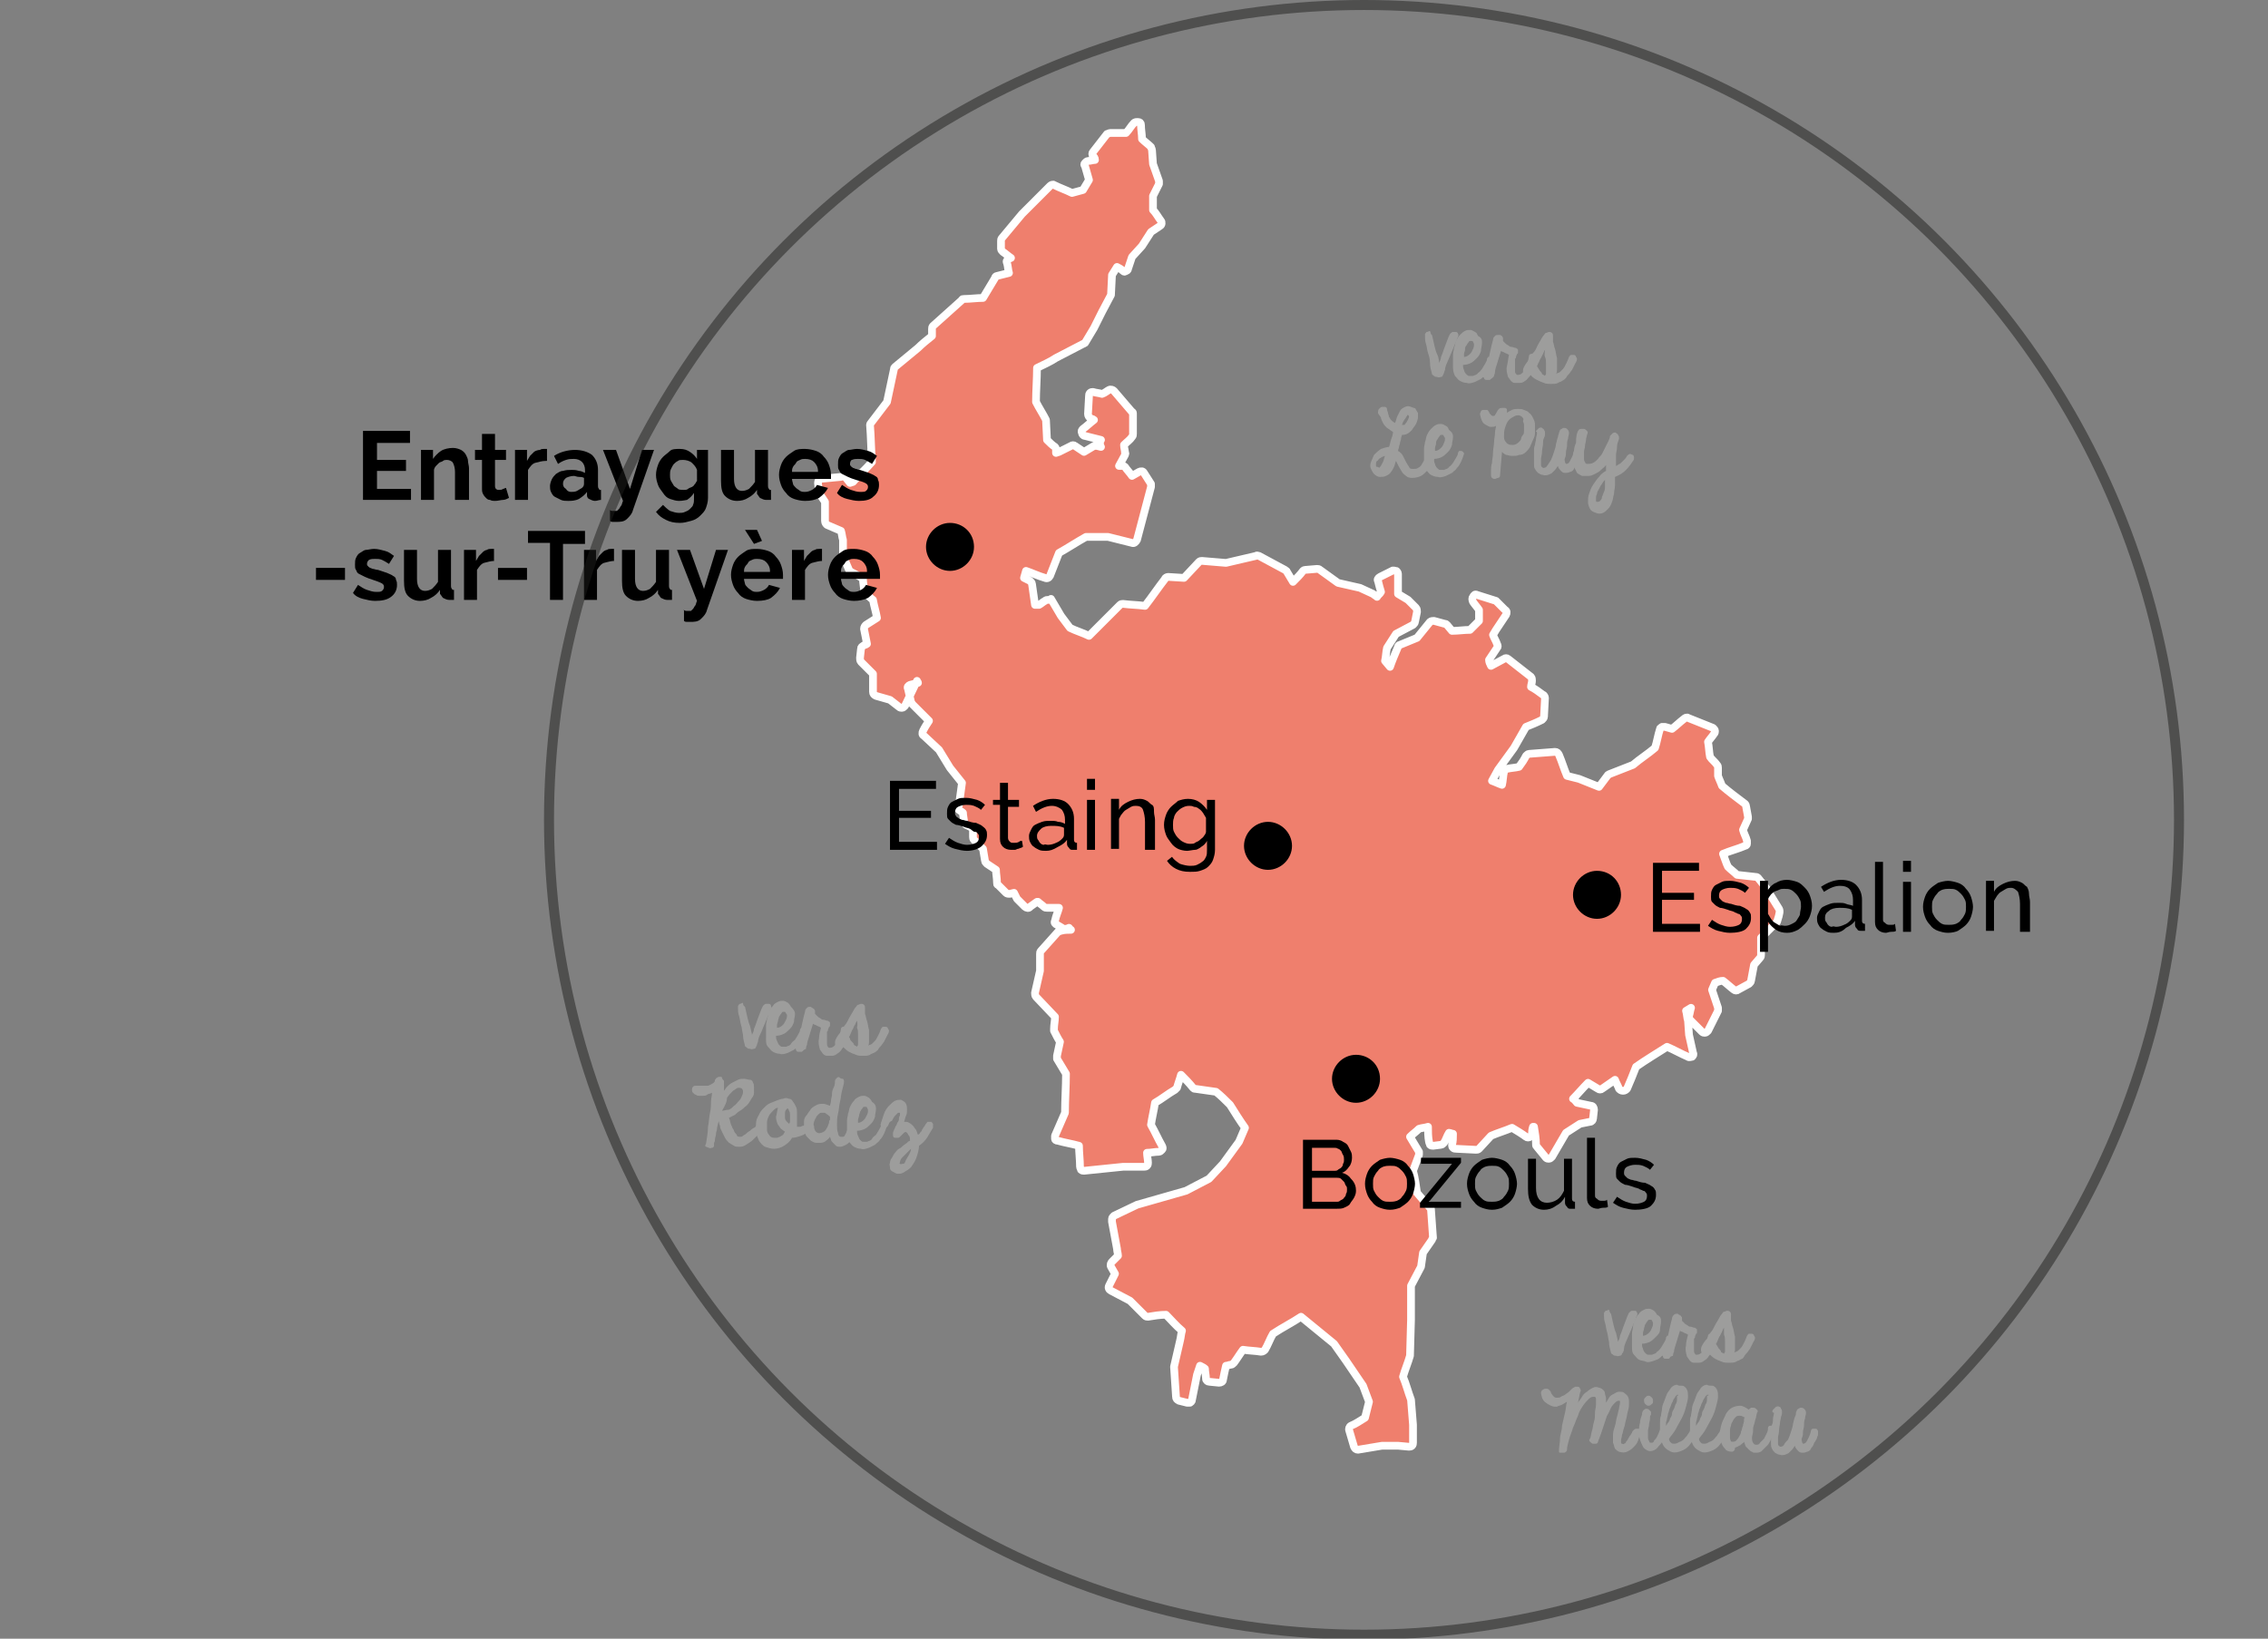 <?xml version="1.0" encoding="utf-8"?>
<!-- Generator: Adobe Illustrator 24.0.1, SVG Export Plug-In . SVG Version: 6.00 Build 0)  -->
<svg version="1.1" id="Calque_1" xmlns="http://www.w3.org/2000/svg" xmlns:xlink="http://www.w3.org/1999/xlink" x="0px" y="0px"
	 viewBox="0 0 226.8 163.9" style="enable-background:new 0 0 226.8 163.9;" xml:space="preserve">
<rect x="0" y="0" width="226.8" height="163.9" fill="#808080" stroke="none"/>
<style type="text/css">
	.st0{fill:#9D9D9C;}
	.st1{clip-path:url(#SVGID_2_);fill:#EF7F6D;}
	
		.st2{clip-path:url(#SVGID_2_);fill:none;stroke:#FFFFFF;stroke-width:0.772;stroke-linecap:round;stroke-linejoin:round;stroke-miterlimit:10;}
	.st3{clip-path:url(#SVGID_2_);}
	.st4{opacity:0.5;clip-path:url(#SVGID_4_);}
	.st5{clip-path:url(#SVGID_6_);fill:none;stroke:#1E1E1C;}
</style>
<g>
	<g>
		<path class="st0" d="M74.5,100.7c0.2,0.8,0.3,1.5,0.5,1.9c0.1,0.5,0.2,0.8,0.2,0.9c0.1-0.2,0.2-0.4,0.2-0.6
			c0.1-0.2,0.2-0.5,0.3-0.8c0.1-0.3,0.2-0.5,0.3-0.8c0.1-0.3,0.2-0.5,0.3-0.7c0.1-0.1,0.2-0.2,0.3-0.2c0.1,0,0.2,0,0.3,0
			c0.1,0,0.2,0.1,0.2,0.2s0.1,0.2,0,0.3c-0.1,0.1-0.1,0.3-0.2,0.5c-0.1,0.2-0.2,0.4-0.3,0.7c-0.1,0.2-0.2,0.5-0.3,0.7
			c-0.1,0.3-0.2,0.5-0.3,0.7c-0.1,0.2-0.2,0.5-0.2,0.7c-0.1,0.2-0.1,0.4-0.2,0.5c0,0.1-0.1,0.2-0.2,0.2c-0.1,0-0.2,0.1-0.4,0
			c-0.1,0-0.2,0-0.3-0.1c-0.1-0.1-0.2-0.1-0.2-0.2c-0.1-0.4-0.2-0.7-0.2-1.1c-0.1-0.4-0.1-0.7-0.2-1c-0.1-0.3-0.1-0.6-0.2-0.9
			c-0.1-0.3-0.1-0.5-0.1-0.7c0-0.1,0-0.2,0-0.3c0.1-0.1,0.1-0.2,0.2-0.2s0.2-0.1,0.3-0.1C74.3,100.6,74.4,100.6,74.5,100.7z"/>
		<path class="st0" d="M79.5,101.4c0,0.3-0.1,0.5-0.1,0.8c-0.1,0.3-0.2,0.5-0.4,0.7c-0.2,0.2-0.4,0.4-0.6,0.5
			c-0.2,0.1-0.5,0.2-0.8,0.2c0,0.2,0,0.3,0.1,0.5s0.1,0.3,0.2,0.4s0.2,0.2,0.3,0.2c0.1,0,0.3,0,0.4,0c0.2-0.1,0.4-0.1,0.5-0.3
			s0.3-0.3,0.4-0.4c0.1-0.2,0.2-0.3,0.3-0.5s0.2-0.3,0.2-0.5c0-0.1,0.1-0.1,0.1-0.2c0.1,0,0.2,0,0.2,0c0.1,0,0.2,0.1,0.2,0.1
			c0.1,0.1,0.1,0.1,0.1,0.2c-0.1,0.3-0.2,0.6-0.3,0.8c-0.1,0.2-0.2,0.4-0.4,0.6c-0.1,0.2-0.3,0.3-0.5,0.5c-0.2,0.1-0.4,0.2-0.6,0.3
			c-0.3,0.1-0.6,0.2-0.8,0.1c-0.3,0-0.5-0.1-0.7-0.2s-0.3-0.3-0.5-0.5s-0.2-0.5-0.2-0.8c0-0.2,0-0.3,0-0.6c0-0.2,0-0.4,0-0.7
			s0.1-0.5,0.1-0.7c0.1-0.2,0.1-0.5,0.2-0.7s0.2-0.4,0.4-0.6c0.1-0.2,0.3-0.3,0.5-0.4c0.2-0.1,0.3-0.1,0.5-0.1
			c0.2,0,0.3,0.1,0.5,0.2c0.1,0.1,0.2,0.2,0.3,0.4C79.4,101,79.5,101.2,79.5,101.4z M78.5,101.2c-0.1,0-0.1,0-0.2,0
			c-0.1,0-0.1,0.1-0.2,0.2c-0.1,0.1-0.1,0.2-0.2,0.3c0,0.1-0.1,0.3-0.1,0.4s-0.1,0.3-0.1,0.4c0,0.1,0,0.2,0,0.3
			c0.2,0,0.4-0.1,0.6-0.3c0.1-0.1,0.2-0.3,0.3-0.5c0.1-0.2,0.1-0.3,0.1-0.5C78.6,101.4,78.6,101.3,78.5,101.2z"/>
		<path class="st0" d="M80.3,105.1c-0.1,0.1-0.1,0.1-0.2,0.1s-0.2,0-0.3,0c-0.1,0-0.2-0.1-0.2-0.2s-0.1-0.1-0.1-0.2
			c0-0.1,0.1-0.2,0.1-0.3c0.1-0.1,0.1-0.3,0.2-0.6c0.1-0.3,0.2-0.6,0.3-1s0.2-1,0.4-1.7c0-0.2,0.1-0.3,0.2-0.4
			c0.1-0.1,0.2-0.1,0.3-0.1c0.1,0,0.1,0,0.2,0.1c0.1,0,0.1,0.1,0.2,0.1c0,0.1,0.1,0.1,0.1,0.2s0,0.2,0,0.3c0.1,0.1,0.2,0.2,0.3,0.3
			c0.1,0.1,0.2,0.1,0.3,0.2c0.1,0.1,0.2,0.1,0.3,0.1c0.1,0,0.2,0.1,0.4,0.1c0.1,0.1,0.2,0.1,0.2,0.2c0,0.1,0,0.1,0,0.2
			c0,0.1,0,0.2-0.1,0.2c0,0.1-0.1,0.2-0.1,0.3c0,0.1,0,0.1-0.1,0.2c0,0.1,0,0.2,0,0.4c0,0.1,0,0.3,0,0.4c0,0.1,0,0.3,0,0.4
			s0,0.2,0.1,0.3c0,0.1,0.1,0.1,0.2,0.1c0.2,0,0.4-0.1,0.6-0.4c0.2-0.3,0.4-0.8,0.5-1.5c0-0.1,0.1-0.2,0.2-0.2c0.1,0,0.2-0.1,0.3,0
			c0.1,0,0.2,0.1,0.2,0.1c0.1,0.1,0.1,0.1,0.1,0.2c0,0.2-0.1,0.4-0.1,0.6c-0.1,0.2-0.1,0.5-0.2,0.7c-0.1,0.2-0.2,0.4-0.4,0.6
			c-0.1,0.2-0.3,0.4-0.5,0.5c-0.1,0.1-0.3,0.2-0.5,0.2s-0.3,0-0.5,0c-0.2,0-0.3-0.1-0.4-0.2c-0.1-0.1-0.2-0.3-0.3-0.4
			c-0.1-0.4-0.2-0.7-0.1-1.1c0-0.4,0.1-0.7,0.2-1.1c-0.1-0.1-0.2-0.1-0.4-0.2c-0.1-0.1-0.3-0.1-0.4-0.2c-0.2,0.6-0.3,1-0.4,1.3
			c-0.1,0.3-0.2,0.6-0.2,0.8c-0.1,0.2-0.1,0.3-0.1,0.4C80.4,105,80.4,105,80.3,105.1z"/>
		<path class="st0" d="M84.2,104.6c-0.1,0.1-0.2,0.1-0.3,0.1c-0.1,0-0.2,0-0.3-0.1c-0.1-0.1-0.1-0.2-0.1-0.3c0-0.1,0-0.2,0.1-0.4
			c0.1-0.2,0.3-0.5,0.5-0.7c0.2-0.3,0.3-0.6,0.5-0.8c0.2-0.3,0.3-0.6,0.5-0.9c0.2-0.3,0.3-0.6,0.5-0.8c0.1-0.1,0.1-0.2,0.2-0.2
			s0.2-0.1,0.3-0.1c0.1,0,0.2,0,0.3,0.1c0.1,0.1,0.1,0.2,0.1,0.3c0,0.1,0,0.2,0,0.3c0,0.1,0,0.2,0,0.3c0.1,0.2,0.1,0.5,0.2,0.7
			c0.1,0.3,0.1,0.6,0.2,0.9c0,0.1,0,0.3,0,0.4c0,0.1,0,0.3,0,0.4c0,0.1,0,0.3,0,0.4c0,0.1,0,0.3-0.1,0.4c0.1-0.1,0.3-0.1,0.4-0.2
			c0.1-0.1,0.2-0.2,0.3-0.3s0.2-0.3,0.3-0.5c0.1-0.2,0.2-0.4,0.3-0.7c0.1-0.1,0.1-0.2,0.2-0.2c0.1,0,0.2,0,0.3,0
			c0.1,0,0.2,0.1,0.2,0.2c0.1,0.1,0.1,0.2,0.1,0.2c0,0.2-0.1,0.3-0.2,0.5c-0.1,0.2-0.2,0.4-0.3,0.6c-0.1,0.1-0.2,0.3-0.3,0.4
			c-0.1,0.1-0.2,0.2-0.3,0.4c-0.1,0.1-0.2,0.2-0.4,0.3s-0.3,0.1-0.4,0.2c-0.2,0.1-0.4,0.1-0.7,0.1c-0.2,0-0.5,0-0.7-0.1
			c-0.3-0.1-0.5-0.2-0.7-0.3S84.4,104.8,84.2,104.6L84.2,104.6z M85.7,102.1c-0.1,0.1-0.1,0.2-0.2,0.4c-0.1,0.1-0.1,0.2-0.2,0.4
			c-0.1,0.1-0.1,0.2-0.2,0.4s-0.1,0.3-0.2,0.4c0,0.1,0.1,0.1,0.1,0.2s0.1,0.2,0.2,0.3c0.1,0.1,0.2,0.2,0.2,0.3
			c0.1,0.1,0.2,0.1,0.3,0.2c0-0.1,0.1-0.1,0.1-0.2c0-0.1,0-0.2,0-0.3c0-0.1,0-0.2,0-0.4c0-0.1,0-0.3,0-0.4c0-0.2,0-0.4-0.1-0.6
			C85.8,102.4,85.7,102.2,85.7,102.1z"/>
	</g>
	<g>
		<path class="st0" d="M69.6,109.5c-0.1,0-0.2-0.1-0.3-0.2c-0.1-0.1-0.1-0.2-0.1-0.3c0-0.1,0-0.2,0.1-0.3c0.1-0.1,0.1-0.1,0.3-0.1
			c0.2,0,0.3,0,0.5,0c0.2,0,0.4,0,0.6,0c0.2,0,0.3-0.1,0.5-0.2c0.2-0.1,0.3-0.2,0.3-0.4c0.1-0.1,0.1-0.2,0.2-0.2
			c0.1-0.1,0.2-0.1,0.3-0.1c0.1,0,0.2,0,0.2,0.1s0.1,0.2,0.2,0.3c0,0.2,0,0.3,0,0.5c0,0.2,0,0.3,0,0.5c0.1-0.1,0.2-0.3,0.3-0.4
			c0.1-0.1,0.3-0.3,0.5-0.4c0.2-0.1,0.4-0.2,0.6-0.3s0.4-0.1,0.6-0.1c0.2,0,0.4,0.1,0.6,0.1s0.3,0.2,0.3,0.3
			c0.1,0.1,0.1,0.3,0.1,0.5c0,0.2,0,0.4,0,0.5c0,0.2-0.1,0.4-0.2,0.5c-0.1,0.2-0.2,0.3-0.3,0.5c-0.1,0.1-0.2,0.3-0.4,0.4
			c-0.1,0.1-0.3,0.3-0.5,0.4s-0.4,0.3-0.5,0.4c-0.2,0.1-0.4,0.2-0.6,0.3c0,0.1,0.1,0.2,0.1,0.3s0.1,0.3,0.1,0.4
			c0.1,0.1,0.1,0.3,0.2,0.4s0.1,0.3,0.2,0.4c0.1,0.1,0.2,0.2,0.2,0.3c0.1,0.1,0.2,0.1,0.3,0.1c0.1,0,0.2,0,0.3-0.1
			c0.1-0.1,0.2-0.1,0.3-0.2c0.1-0.1,0.2-0.2,0.4-0.3c0.1-0.1,0.2-0.2,0.4-0.3s0.2-0.2,0.3-0.3c0.1-0.1,0.2-0.2,0.2-0.2
			c0.1-0.1,0.1-0.1,0.2-0.1s0.1,0,0.2,0.1s0.1,0.1,0.1,0.2c0,0.1,0,0.2,0,0.3c-0.1,0.2-0.3,0.4-0.5,0.6c-0.2,0.2-0.4,0.4-0.6,0.6
			c-0.2,0.2-0.4,0.3-0.7,0.5s-0.5,0.2-0.7,0.2c-0.2,0-0.4,0-0.5-0.1c-0.2-0.1-0.3-0.2-0.5-0.3c-0.1-0.1-0.3-0.3-0.4-0.5
			c-0.1-0.2-0.2-0.4-0.3-0.6s-0.2-0.4-0.2-0.6c-0.1-0.2-0.1-0.4-0.1-0.5c0,0.1-0.1,0.2-0.1,0.3c0,0.1-0.1,0.3-0.1,0.5
			s-0.1,0.3-0.1,0.5c0,0.2-0.1,0.4-0.1,0.5s0,0.3-0.1,0.4c0,0.1,0,0.2,0,0.3c0,0.1-0.1,0.2-0.2,0.2c-0.1,0-0.2,0.1-0.3,0
			c-0.1,0-0.2-0.1-0.3-0.1s-0.1-0.2,0-0.3c0.1-0.6,0.2-1.2,0.2-1.7c0.1-0.5,0.1-0.9,0.2-1.4c0.1-0.4,0.1-0.8,0.1-1.1
			c0-0.3,0.1-0.6,0.1-0.9c-0.2,0.1-0.4,0.1-0.5,0.2s-0.3,0.1-0.4,0.1c-0.1,0-0.3,0-0.4,0C69.8,109.6,69.7,109.6,69.6,109.5z
			 M72.2,111.1c0.2,0,0.4-0.1,0.6-0.1s0.4-0.2,0.6-0.4c0.2-0.1,0.3-0.3,0.5-0.5s0.2-0.3,0.3-0.5c0.1-0.2,0.1-0.3,0.1-0.4
			s0-0.2-0.1-0.3c-0.1-0.1-0.2-0.1-0.4-0.1c-0.1,0-0.3,0.2-0.5,0.3c-0.2,0.2-0.4,0.4-0.6,0.7C72.7,110.2,72.5,110.6,72.2,111.1z"/>
		<path class="st0" d="M78.3,109.9c0.2-0.1,0.4-0.1,0.6,0c0.2,0,0.3,0.1,0.4,0.3c0.1,0.1,0.2,0.3,0.3,0.5s0.1,0.4,0.1,0.6
			c0,0.1,0,0.2,0,0.3s0,0.2,0,0.4c0,0.1,0,0.2,0,0.4c0,0.1,0,0.2,0,0.3c0.1,0,0.2,0,0.3,0c0.1,0,0.2-0.1,0.3-0.1
			c0.1,0,0.2-0.1,0.2-0.1s0.2-0.1,0.2-0.1c0.1-0.1,0.2-0.1,0.2,0c0.1,0,0.1,0.1,0.1,0.2c0,0.1,0,0.2,0,0.3s0,0.2-0.1,0.2
			c-0.2,0.2-0.5,0.4-0.8,0.5s-0.6,0.2-0.9,0.2c-0.2,0.4-0.5,0.6-0.8,0.8c-0.3,0.2-0.7,0.3-1,0.3c-0.3,0-0.6-0.1-0.9-0.2
			c-0.2-0.1-0.4-0.3-0.6-0.6c-0.1-0.2-0.2-0.5-0.3-0.8s0-0.6,0-0.9s0.1-0.6,0.3-0.9c0.1-0.3,0.3-0.5,0.5-0.7
			c0.2-0.2,0.4-0.4,0.7-0.5S78,109.9,78.3,109.9z M77.8,110.8c-0.2,0-0.3,0.1-0.5,0.3s-0.3,0.3-0.4,0.5c-0.1,0.2-0.2,0.4-0.2,0.7
			c0,0.2,0,0.5,0,0.7c0,0.2,0.1,0.4,0.2,0.5c0.1,0.2,0.3,0.3,0.5,0.3c0.1,0,0.2,0,0.3,0c0.1,0,0.2-0.1,0.3-0.1
			c0.1-0.1,0.2-0.1,0.3-0.2c0.1-0.1,0.1-0.2,0.2-0.3c-0.1-0.1-0.3-0.2-0.4-0.3s-0.2-0.3-0.3-0.4c-0.1-0.2-0.2-0.5-0.2-0.8
			C77.7,111.4,77.7,111.1,77.8,110.8z M78.7,110.9c-0.1,0.1-0.2,0.2-0.2,0.4s0,0.3,0,0.5c0,0.2,0.1,0.3,0.2,0.4s0.2,0.2,0.2,0.2
			c0,0,0.1-0.1,0.1-0.2s0-0.2,0-0.3c0-0.1,0-0.3,0-0.4s0-0.3-0.1-0.4c0-0.1-0.1-0.2-0.1-0.2S78.8,110.8,78.7,110.9z"/>
		<path class="st0" d="M80.4,113c0-0.3,0-0.5,0-0.8s0.1-0.5,0.3-0.7c0.1-0.2,0.3-0.4,0.4-0.6c0.2-0.2,0.4-0.3,0.6-0.4
			c0.2-0.1,0.4-0.1,0.6-0.1c0.2,0,0.4,0.1,0.7,0.2c0-0.1,0.1-0.3,0.1-0.5c0-0.2,0.1-0.4,0.1-0.7s0.1-0.5,0.2-0.7
			c0.1-0.2,0.1-0.5,0.1-0.6c0-0.1,0.1-0.2,0.2-0.3s0.2-0.1,0.3,0s0.2,0.1,0.3,0.1c0.1,0.1,0.1,0.2,0.1,0.3c0,0.2-0.1,0.5-0.2,0.9
			c-0.1,0.4-0.1,0.7-0.2,1.1c-0.1,0.4-0.1,0.8-0.2,1.2c-0.1,0.4-0.1,0.7-0.1,1.1c0,0.3,0,0.6,0.1,0.8c0,0.2,0.1,0.4,0.3,0.4
			c0.1,0,0.1,0,0.2,0s0.2-0.1,0.2-0.2c0.1-0.1,0.1-0.2,0.2-0.4c0.1-0.2,0.1-0.3,0.1-0.5c0-0.1,0.1-0.2,0.2-0.3c0.1,0,0.2-0.1,0.2,0
			c0.1,0,0.1,0.1,0.2,0.2c0.1,0.1,0.1,0.2,0.1,0.3c0,0.2-0.1,0.4-0.1,0.6c-0.1,0.2-0.2,0.4-0.3,0.6c-0.1,0.2-0.3,0.4-0.5,0.5
			c-0.2,0.1-0.4,0.2-0.6,0.2c-0.1,0-0.3,0-0.4-0.1s-0.2-0.2-0.3-0.3c-0.1-0.1-0.2-0.2-0.2-0.3s-0.1-0.2-0.1-0.3
			c-0.1,0.2-0.3,0.3-0.4,0.4s-0.3,0.2-0.5,0.2c-0.2,0-0.4,0-0.5,0c-0.2,0-0.3-0.1-0.5-0.2c-0.1-0.1-0.3-0.3-0.4-0.4
			C80.5,113.5,80.5,113.2,80.4,113z M82.9,111.6c-0.1-0.1-0.3-0.2-0.4-0.3c-0.1,0-0.3,0-0.4,0c-0.1,0-0.2,0.1-0.3,0.2
			c-0.1,0.1-0.2,0.2-0.2,0.3c-0.1,0.1-0.1,0.2-0.2,0.4c0,0.1-0.1,0.3,0,0.4c0,0.3,0.1,0.5,0.2,0.6c0.1,0.1,0.3,0.2,0.5,0.1
			c0.1,0,0.3-0.1,0.4-0.2c0.1-0.1,0.2-0.3,0.3-0.5c0-0.1,0.1-0.2,0.1-0.3c0-0.1,0-0.2,0.1-0.3c0-0.1,0-0.2,0-0.3
			S82.9,111.7,82.9,111.6z"/>
		<path class="st0" d="M87.6,110.9c0,0.3-0.1,0.5-0.1,0.8c-0.1,0.3-0.2,0.5-0.4,0.7c-0.2,0.2-0.4,0.4-0.6,0.5
			c-0.2,0.1-0.5,0.2-0.8,0.2c0,0.2,0,0.3,0.1,0.5s0.1,0.3,0.2,0.4s0.2,0.2,0.3,0.2c0.1,0,0.3,0,0.4,0c0.2-0.1,0.4-0.1,0.5-0.3
			s0.3-0.3,0.4-0.4c0.1-0.2,0.2-0.3,0.3-0.5s0.2-0.3,0.2-0.5c0-0.1,0.1-0.1,0.1-0.2c0.1,0,0.2,0,0.2,0c0.1,0,0.2,0.1,0.2,0.1
			c0.1,0.1,0.1,0.1,0.1,0.2c-0.1,0.3-0.2,0.6-0.3,0.8c-0.1,0.2-0.2,0.4-0.4,0.6c-0.1,0.2-0.3,0.3-0.5,0.5c-0.2,0.1-0.4,0.2-0.6,0.3
			c-0.3,0.1-0.6,0.2-0.8,0.1c-0.3,0-0.5-0.1-0.7-0.2s-0.3-0.3-0.5-0.5s-0.2-0.5-0.2-0.8c0-0.2,0-0.3,0-0.6c0-0.2,0-0.4,0-0.7
			s0.1-0.5,0.1-0.7c0.1-0.2,0.1-0.5,0.2-0.7s0.2-0.4,0.4-0.6c0.1-0.2,0.3-0.3,0.5-0.4c0.2-0.1,0.3-0.1,0.5-0.1
			c0.2,0,0.3,0.1,0.5,0.2c0.1,0.1,0.2,0.2,0.3,0.4C87.5,110.4,87.6,110.6,87.6,110.9z M86.6,110.7c-0.1,0-0.1,0-0.2,0
			c-0.1,0-0.1,0.1-0.2,0.2c-0.1,0.1-0.1,0.2-0.2,0.3c0,0.1-0.1,0.3-0.1,0.4s-0.1,0.3-0.1,0.4c0,0.1,0,0.2,0,0.3
			c0.2,0,0.4-0.1,0.6-0.3c0.1-0.1,0.2-0.3,0.3-0.5c0.1-0.2,0.1-0.3,0.1-0.5C86.7,110.8,86.7,110.7,86.6,110.7z"/>
		<path class="st0" d="M88.8,112.6c-0.1,0.1-0.1,0.1-0.2,0.2s-0.2,0-0.3,0c-0.1,0-0.1-0.1-0.2-0.2s0-0.2,0-0.3
			c0.1-0.3,0.2-0.6,0.3-0.9c0.1-0.3,0.3-0.6,0.5-0.8c0.2-0.2,0.4-0.4,0.6-0.5c0.2-0.1,0.4-0.1,0.6-0.1c0.2,0.1,0.4,0.2,0.5,0.4
			c0.1,0.2,0.1,0.4,0.1,0.6c0,0.2,0,0.4-0.1,0.6s-0.1,0.4-0.2,0.6c0.2,0,0.4,0,0.5,0.1c0.2,0.1,0.3,0.2,0.4,0.3s0.2,0.3,0.3,0.4
			c0.1,0.2,0.1,0.3,0.2,0.5c0.1-0.1,0.2-0.1,0.2-0.2c0.1-0.1,0.2-0.2,0.2-0.3c0.1-0.1,0.1-0.2,0.2-0.3c0.1-0.1,0.1-0.2,0.2-0.3
			c0.1-0.1,0.1-0.2,0.2-0.2c0.1,0,0.2,0,0.3,0c0.1,0,0.1,0.1,0.2,0.2c0,0.1,0,0.2,0,0.4c-0.2,0.3-0.4,0.7-0.6,1
			c-0.2,0.3-0.5,0.6-0.8,0.8c0,0.3-0.1,0.7-0.2,1c-0.1,0.4-0.3,0.7-0.5,1c-0.1,0.2-0.3,0.3-0.4,0.4c-0.2,0.1-0.3,0.2-0.5,0.3
			c-0.2,0.1-0.3,0.1-0.5,0.1c-0.2,0-0.3-0.1-0.5-0.2c-0.2-0.1-0.3-0.2-0.3-0.4s-0.1-0.3,0-0.5c0-0.2,0.1-0.4,0.2-0.5
			c0.1-0.2,0.2-0.4,0.3-0.5c0.1-0.1,0.2-0.3,0.4-0.4s0.3-0.2,0.4-0.3c0.1-0.1,0.3-0.2,0.4-0.3c0.1-0.1,0.2-0.2,0.3-0.2
			c0-0.2,0-0.4-0.1-0.5c-0.1-0.1-0.1-0.2-0.2-0.3c-0.1-0.1-0.2-0.1-0.3,0s-0.2,0.2-0.3,0.3c-0.1,0.1-0.2,0.2-0.3,0.2
			c-0.1,0-0.2,0-0.3,0c-0.1,0-0.2-0.1-0.2-0.2c0-0.1,0-0.2,0-0.3c0-0.1,0.1-0.2,0.1-0.3c0.1-0.1,0.1-0.3,0.2-0.4
			c0.1-0.1,0.1-0.3,0.2-0.4s0.1-0.3,0.1-0.4c0-0.1,0.1-0.2,0.1-0.3s0-0.1,0-0.2c-0.1,0-0.1,0-0.2,0c-0.1,0.1-0.2,0.2-0.3,0.3
			s-0.2,0.3-0.3,0.5C88.9,112.2,88.9,112.4,88.8,112.6z M90,116.4c0.1,0.1,0.1,0,0.3,0s0.2-0.2,0.3-0.4c0.1-0.2,0.2-0.3,0.3-0.5
			c0.1-0.2,0.2-0.4,0.2-0.6c0,0-0.1,0.1-0.1,0.1c-0.1,0.1-0.1,0.1-0.2,0.2c-0.1,0.1-0.2,0.2-0.3,0.3c-0.1,0.1-0.2,0.2-0.3,0.3
			c-0.1,0.1-0.2,0.3-0.2,0.4S89.9,116.4,90,116.4z"/>
	</g>
	<g>
		<path class="st0" d="M143.2,33.5c0.2,0.8,0.3,1.5,0.5,1.9s0.2,0.8,0.2,0.9c0.1-0.2,0.2-0.4,0.2-0.6c0.1-0.2,0.2-0.5,0.3-0.8
			c0.1-0.3,0.2-0.5,0.3-0.8c0.1-0.3,0.2-0.5,0.3-0.7c0.1-0.1,0.2-0.2,0.3-0.2c0.1,0,0.2,0,0.3,0c0.1,0,0.2,0.1,0.2,0.2
			c0.1,0.1,0,0.2,0,0.3c-0.1,0.1-0.1,0.3-0.2,0.5c-0.1,0.2-0.2,0.4-0.3,0.7c-0.1,0.2-0.2,0.5-0.3,0.7s-0.2,0.5-0.3,0.7
			c-0.1,0.2-0.2,0.5-0.2,0.7c-0.1,0.2-0.1,0.4-0.2,0.5c0,0.1-0.1,0.2-0.2,0.2s-0.2,0.1-0.4,0c-0.1,0-0.2,0-0.3-0.1s-0.2-0.1-0.2-0.2
			c-0.1-0.4-0.2-0.7-0.2-1.1s-0.1-0.7-0.2-1c-0.1-0.3-0.1-0.6-0.2-0.9c-0.1-0.3-0.1-0.5-0.1-0.7c0-0.1,0-0.2,0-0.3
			c0.1-0.1,0.1-0.2,0.2-0.2c0.1,0,0.2-0.1,0.3-0.1C143.1,33.4,143.1,33.5,143.2,33.5z"/>
		<path class="st0" d="M148.2,34.3c0,0.3-0.1,0.5-0.1,0.8c-0.1,0.3-0.2,0.5-0.4,0.7c-0.2,0.2-0.4,0.4-0.6,0.5
			c-0.2,0.1-0.5,0.2-0.8,0.2c0,0.2,0,0.3,0.1,0.5c0,0.1,0.1,0.3,0.2,0.4c0.1,0.1,0.2,0.2,0.3,0.2c0.1,0,0.3,0,0.4,0
			c0.2-0.1,0.4-0.1,0.5-0.3c0.2-0.1,0.3-0.3,0.4-0.4c0.1-0.2,0.2-0.3,0.3-0.5c0.1-0.2,0.2-0.3,0.2-0.5c0-0.1,0.1-0.1,0.1-0.2
			c0.1,0,0.2,0,0.2,0c0.1,0,0.2,0.1,0.2,0.1c0.1,0.1,0.1,0.1,0.1,0.2c-0.1,0.3-0.2,0.6-0.3,0.8c-0.1,0.2-0.2,0.4-0.4,0.6
			c-0.1,0.2-0.3,0.3-0.5,0.5c-0.2,0.1-0.4,0.2-0.6,0.3c-0.3,0.1-0.6,0.2-0.8,0.1c-0.3,0-0.5-0.1-0.7-0.2c-0.2-0.1-0.3-0.3-0.5-0.5
			c-0.1-0.2-0.2-0.5-0.2-0.8c0-0.2,0-0.3,0-0.6c0-0.2,0-0.4,0-0.7s0.1-0.5,0.1-0.7c0.1-0.2,0.1-0.5,0.2-0.7c0.1-0.2,0.2-0.4,0.4-0.6
			s0.3-0.3,0.5-0.4c0.2-0.1,0.3-0.1,0.5-0.1c0.2,0,0.3,0.1,0.5,0.2s0.2,0.2,0.3,0.4C148.2,33.8,148.2,34,148.2,34.3z M147.2,34.1
			c-0.1,0-0.1,0-0.2,0c-0.1,0-0.1,0.1-0.2,0.2c-0.1,0.1-0.1,0.2-0.2,0.3s-0.1,0.3-0.1,0.4c0,0.1-0.1,0.3-0.1,0.4c0,0.1,0,0.2,0,0.3
			c0.2,0,0.4-0.1,0.6-0.3s0.2-0.3,0.3-0.5c0.1-0.2,0.1-0.3,0.1-0.5C147.3,34.2,147.3,34.1,147.2,34.1z"/>
		<path class="st0" d="M149.1,37.9c-0.1,0.1-0.1,0.1-0.2,0.1c-0.1,0-0.2,0-0.3,0s-0.2-0.1-0.2-0.2c-0.1-0.1-0.1-0.1-0.1-0.2
			c0-0.1,0.1-0.2,0.1-0.3c0.1-0.1,0.1-0.3,0.2-0.6s0.2-0.6,0.3-1c0.1-0.4,0.2-1,0.4-1.7c0-0.2,0.1-0.3,0.2-0.4
			c0.1-0.1,0.2-0.1,0.3-0.1c0.1,0,0.1,0,0.2,0s0.1,0.1,0.2,0.1c0,0.1,0.1,0.1,0.1,0.2c0,0.1,0,0.2,0,0.3c0.1,0.1,0.2,0.2,0.3,0.3
			c0.1,0.1,0.2,0.1,0.3,0.2c0.1,0.1,0.2,0.1,0.3,0.1c0.1,0,0.2,0.1,0.4,0.1c0.1,0.1,0.2,0.1,0.2,0.2c0,0.1,0,0.1,0,0.2
			c0,0.1,0,0.2-0.1,0.2c0,0.1-0.1,0.2-0.1,0.3c0,0.1,0,0.1-0.1,0.2c0,0.1,0,0.2,0,0.4s0,0.3,0,0.4c0,0.1,0,0.3,0,0.4
			c0,0.1,0,0.2,0.1,0.3s0.1,0.1,0.2,0.1c0.2,0,0.4-0.1,0.6-0.4c0.2-0.3,0.4-0.8,0.5-1.5c0-0.1,0.1-0.2,0.2-0.2c0.1,0,0.2-0.1,0.3,0
			c0.1,0,0.2,0.1,0.2,0.1c0.1,0.1,0.1,0.1,0.1,0.2c0,0.2-0.1,0.4-0.1,0.6c-0.1,0.2-0.1,0.5-0.2,0.7c-0.1,0.2-0.2,0.4-0.4,0.6
			s-0.3,0.4-0.5,0.5c-0.1,0.1-0.3,0.2-0.5,0.2c-0.2,0-0.3,0-0.5,0c-0.2,0-0.3-0.1-0.4-0.2c-0.1-0.1-0.2-0.3-0.3-0.4
			c-0.1-0.4-0.2-0.7-0.1-1.1s0.1-0.7,0.2-1.1c-0.1-0.1-0.2-0.1-0.4-0.2c-0.1-0.1-0.3-0.1-0.4-0.2c-0.2,0.6-0.3,1-0.4,1.3
			c-0.1,0.3-0.2,0.6-0.2,0.8s-0.1,0.3-0.1,0.4S149.1,37.9,149.1,37.9z"/>
		<path class="st0" d="M153,37.4c-0.1,0.1-0.2,0.1-0.3,0.1c-0.1,0-0.2,0-0.3-0.1c-0.1-0.1-0.1-0.2-0.1-0.3c0-0.1,0-0.2,0.1-0.4
			c0.1-0.2,0.3-0.5,0.5-0.7s0.3-0.6,0.5-0.8s0.3-0.6,0.5-0.9s0.3-0.6,0.5-0.8c0.1-0.1,0.1-0.2,0.2-0.2s0.2-0.1,0.3-0.1
			c0.1,0,0.2,0,0.3,0.1c0.1,0.1,0.1,0.2,0.1,0.3c0,0.1,0,0.2,0,0.3c0,0.1,0,0.2,0,0.3c0.1,0.2,0.1,0.5,0.2,0.7
			c0.1,0.3,0.1,0.6,0.2,0.9c0,0.1,0,0.3,0,0.4s0,0.3,0,0.4c0,0.1,0,0.3,0,0.4c0,0.1,0,0.3-0.1,0.4c0.1-0.1,0.3-0.1,0.4-0.2
			c0.1-0.1,0.2-0.2,0.3-0.3s0.2-0.3,0.3-0.5c0.1-0.2,0.2-0.4,0.3-0.7c0.1-0.1,0.1-0.2,0.2-0.2s0.2,0,0.3,0s0.2,0.1,0.2,0.2
			c0.1,0.1,0.1,0.2,0.1,0.2c0,0.2-0.1,0.3-0.2,0.5c-0.1,0.2-0.2,0.4-0.3,0.6c-0.1,0.1-0.2,0.3-0.3,0.4c-0.1,0.1-0.2,0.2-0.3,0.4
			c-0.1,0.1-0.2,0.2-0.4,0.3c-0.1,0.1-0.3,0.1-0.4,0.2c-0.2,0.1-0.4,0.1-0.7,0.1c-0.2,0-0.5,0-0.7-0.1c-0.3-0.1-0.5-0.2-0.7-0.3
			C153.3,37.8,153.1,37.6,153,37.4L153,37.4z M154.5,35c-0.1,0.1-0.1,0.2-0.2,0.4s-0.1,0.2-0.2,0.4c-0.1,0.1-0.1,0.2-0.2,0.4
			c-0.1,0.1-0.1,0.3-0.2,0.4c0,0.1,0.1,0.1,0.1,0.2c0.1,0.1,0.1,0.2,0.2,0.3c0.1,0.1,0.2,0.2,0.2,0.3c0.1,0.1,0.2,0.1,0.3,0.2
			c0-0.1,0.1-0.1,0.1-0.2c0-0.1,0-0.2,0-0.3c0-0.1,0-0.2,0-0.4c0-0.1,0-0.3,0-0.4c0-0.2,0-0.4-0.1-0.6S154.5,35.1,154.5,35z"/>
	</g>
	<g>
		<path class="st0" d="M137.8,41.3c0-0.1,0-0.3,0.1-0.4c0.1-0.1,0.2-0.2,0.3-0.2c0.1,0,0.2,0,0.3,0c0.1,0,0.2,0.1,0.2,0.2
			c0,0.2,0.1,0.3,0.1,0.4s0.1,0.3,0.1,0.4c0.1,0.1,0.1,0.2,0.2,0.3c0.1,0.1,0.2,0.2,0.4,0.3c0.1-0.2,0.1-0.3,0.2-0.6
			c0.1-0.2,0.2-0.4,0.3-0.6c0.1-0.2,0.3-0.3,0.5-0.4s0.4-0.1,0.6,0c0.1,0,0.2,0.1,0.3,0.1s0.2,0.1,0.2,0.2c0.1,0.1,0.1,0.2,0.2,0.3
			c0,0.1,0,0.2,0,0.4c0,0.2-0.1,0.5-0.2,0.7c-0.1,0.2-0.3,0.4-0.4,0.6c-0.2,0.2-0.3,0.3-0.5,0.4c-0.2,0.1-0.4,0.1-0.5,0.1
			c0,0.1-0.1,0.2-0.1,0.4c0,0.1-0.1,0.3-0.1,0.4c0,0.1-0.1,0.3-0.1,0.4c0,0.1-0.1,0.3-0.1,0.4c0.2,0.1,0.4,0.3,0.5,0.5
			c0.1,0.2,0.2,0.4,0.3,0.6c0.1,0.2,0.2,0.3,0.3,0.5s0.2,0.2,0.4,0.2c0.2,0,0.4,0,0.5-0.1c0.2-0.1,0.3-0.2,0.4-0.4
			c0.1-0.2,0.2-0.3,0.3-0.5c0.1-0.2,0.1-0.4,0.2-0.5c0-0.1,0.1-0.2,0.2-0.2c0.1,0,0.2,0,0.3,0.1c0.1,0,0.2,0.1,0.2,0.2
			c0.1,0.1,0.1,0.2,0.1,0.2c-0.1,0.2-0.2,0.5-0.3,0.7c-0.1,0.3-0.3,0.5-0.5,0.7c-0.2,0.2-0.4,0.4-0.6,0.5s-0.5,0.2-0.9,0.2
			c-0.3,0-0.5-0.1-0.6-0.2s-0.3-0.2-0.4-0.4s-0.2-0.3-0.3-0.5s-0.2-0.4-0.3-0.6c-0.1,0.2-0.1,0.4-0.2,0.6s-0.2,0.4-0.3,0.5
			c-0.1,0.2-0.3,0.3-0.5,0.4c-0.2,0.1-0.4,0.1-0.6,0.1c-0.2,0-0.4-0.1-0.6-0.3c-0.1-0.1-0.2-0.3-0.3-0.5c-0.1-0.2-0.1-0.4,0-0.7
			c0.1-0.2,0.2-0.5,0.3-0.7c0.2-0.2,0.4-0.4,0.7-0.6c0.3-0.1,0.6-0.2,0.8-0.2c0.1-0.2,0.1-0.4,0.2-0.7c0.1-0.3,0.2-0.5,0.2-0.8
			c-0.2-0.1-0.4-0.3-0.6-0.4c-0.2-0.2-0.3-0.3-0.4-0.5c-0.1-0.2-0.2-0.4-0.2-0.5S137.8,41.4,137.8,41.3z M138,46.7
			c0.1-0.1,0.2-0.3,0.3-0.5c0.1-0.2,0.1-0.4,0.2-0.6c-0.1,0-0.2,0.1-0.3,0.1c-0.1,0.1-0.2,0.1-0.3,0.2c-0.1,0.1-0.1,0.2-0.2,0.2
			c-0.1,0.1-0.1,0.2-0.1,0.3c0,0.1,0,0.1,0,0.2c0,0,0,0.1,0.1,0.1c0,0,0.1,0,0.1,0C137.9,46.8,138,46.8,138,46.7z M140.8,41.5
			c0,0-0.1,0-0.1,0.1c-0.1,0.1-0.1,0.2-0.2,0.3c-0.1,0.1-0.1,0.2-0.2,0.3c0,0.1-0.1,0.2-0.1,0.3c0.1,0,0.1,0,0.2,0
			c0.1,0,0.1-0.1,0.2-0.2c0.1-0.1,0.1-0.2,0.2-0.3c0-0.1,0.1-0.2,0.1-0.3S140.9,41.6,140.8,41.5C140.9,41.5,140.9,41.5,140.8,41.5z"
			/>
		<path class="st0" d="M145.3,43.7c0,0.3-0.1,0.5-0.1,0.8c-0.1,0.3-0.2,0.5-0.4,0.7c-0.2,0.2-0.4,0.4-0.6,0.5
			c-0.2,0.1-0.5,0.2-0.8,0.2c0,0.2,0,0.3,0.1,0.5c0,0.1,0.1,0.3,0.2,0.4c0.1,0.1,0.2,0.2,0.3,0.2c0.1,0,0.3,0,0.4,0
			c0.2-0.1,0.4-0.1,0.5-0.3c0.2-0.1,0.3-0.3,0.4-0.4c0.1-0.2,0.2-0.3,0.3-0.5c0.1-0.2,0.2-0.3,0.2-0.5c0-0.1,0.1-0.1,0.1-0.2
			c0.1,0,0.2,0,0.2,0c0.1,0,0.2,0.1,0.2,0.1c0.1,0.1,0.1,0.1,0.1,0.2c-0.1,0.3-0.2,0.6-0.3,0.8c-0.1,0.2-0.2,0.4-0.4,0.6
			c-0.1,0.2-0.3,0.3-0.5,0.5c-0.2,0.1-0.4,0.2-0.6,0.3c-0.3,0.1-0.6,0.2-0.8,0.1c-0.3,0-0.5-0.1-0.7-0.2c-0.2-0.1-0.3-0.3-0.5-0.5
			c-0.1-0.2-0.2-0.5-0.2-0.8c0-0.2,0-0.3,0-0.6c0-0.2,0-0.4,0-0.7s0.1-0.5,0.1-0.7c0.1-0.2,0.1-0.5,0.2-0.7c0.1-0.2,0.2-0.4,0.4-0.6
			s0.3-0.3,0.5-0.4c0.2-0.1,0.3-0.1,0.5-0.1c0.2,0,0.3,0.1,0.5,0.2s0.2,0.2,0.3,0.4C145.3,43.3,145.3,43.5,145.3,43.7z M144.3,43.5
			c-0.1,0-0.1,0-0.2,0c-0.1,0-0.1,0.1-0.2,0.2c-0.1,0.1-0.1,0.2-0.2,0.3s-0.1,0.3-0.1,0.4c0,0.1-0.1,0.3-0.1,0.4c0,0.1,0,0.2,0,0.3
			c0.2,0,0.4-0.1,0.6-0.3s0.2-0.3,0.3-0.5c0.1-0.2,0.1-0.3,0.1-0.5C144.4,43.7,144.4,43.6,144.3,43.5z"/>
		<path class="st0" d="M148,41.4c0-0.1,0.1-0.2,0.1-0.3c0.1-0.1,0.2-0.1,0.3-0.1c0.1,0,0.2,0,0.3,0s0.1,0.1,0.2,0.2
			c0,0.1,0.1,0.2,0.2,0.3c0.1,0.1,0.1,0.1,0.2,0.1s0.2,0,0.2-0.1c0.1-0.1,0.1-0.2,0.2-0.3c0-0.1,0.1-0.2,0.2-0.3
			c0.1-0.1,0.2-0.1,0.3-0.1s0.2,0,0.3,0s0.2,0.1,0.2,0.2v0.3c0.1-0.1,0.3-0.2,0.5-0.3s0.4-0.1,0.6-0.1c0.2,0,0.4,0,0.6,0.1
			c0.2,0.1,0.4,0.1,0.5,0.3c0.2,0.1,0.3,0.3,0.4,0.5c0.1,0.2,0.2,0.4,0.2,0.7c0,0.2,0,0.5,0,0.8c0,0.3-0.1,0.5-0.2,0.7
			c-0.1,0.2-0.2,0.5-0.3,0.7c-0.1,0.2-0.3,0.4-0.4,0.5c-0.2,0.2-0.4,0.3-0.7,0.3c-0.2,0.1-0.4,0.1-0.7,0.1s-0.4-0.1-0.6-0.1
			c-0.2-0.1-0.3-0.2-0.4-0.3l-0.2,2.4c0,0.1-0.1,0.2-0.2,0.2c-0.1,0-0.2,0.1-0.3,0.1c-0.1,0-0.2,0-0.3-0.1s-0.1-0.2-0.1-0.3
			c0-0.1,0-0.2,0-0.4s0-0.5,0.1-0.8c0-0.3,0.1-0.6,0.1-1c0-0.4,0.1-0.7,0.1-1c0-0.3,0.1-0.7,0.1-1s0.1-0.5,0.1-0.7
			c-0.2,0.1-0.3,0.1-0.5,0.1s-0.3-0.1-0.5-0.2c-0.2-0.1-0.3-0.2-0.4-0.4S148,41.5,148,41.4z M152.2,41.7c-0.2-0.2-0.5-0.2-0.7-0.1
			c-0.2,0.1-0.4,0.2-0.6,0.4c-0.2,0.2-0.3,0.5-0.4,0.8c-0.1,0.3-0.1,0.6-0.1,0.9c0,0.1,0,0.2,0.1,0.4c0.1,0.1,0.2,0.3,0.3,0.3
			c0.1,0.1,0.3,0.1,0.5,0.1c0.2,0,0.4-0.1,0.6-0.3c0.1-0.1,0.2-0.2,0.2-0.3s0.1-0.3,0.2-0.4s0.1-0.3,0.1-0.5c0-0.2,0-0.3,0-0.5
			c0-0.2-0.1-0.3-0.1-0.4C152.4,41.9,152.3,41.8,152.2,41.7z"/>
		<path class="st0" d="M153.6,43.1c0.1-0.1,0.2-0.2,0.3-0.3c0.1,0,0.2-0.1,0.3,0s0.2,0.1,0.2,0.2c0.1,0.1,0.1,0.2,0.1,0.4
			c0,0.1,0,0.2-0.1,0.4s-0.1,0.4-0.1,0.6c0,0.2-0.1,0.5-0.1,0.8c0,0.3-0.1,0.5-0.1,0.7c0,0.2,0,0.4,0,0.6s0.1,0.2,0.2,0.3
			c0.1,0,0.3,0,0.4-0.2c0.1-0.1,0.2-0.3,0.4-0.6c0.1-0.2,0.2-0.5,0.3-0.8s0.2-0.6,0.2-0.8c0.1-0.3,0.1-0.5,0.2-0.7
			c0-0.2,0.1-0.3,0.1-0.4c0-0.1,0.1-0.2,0.1-0.3c0.1-0.1,0.2-0.1,0.3-0.2c0.2,0,0.3,0,0.4,0.1c0.1,0.1,0.2,0.2,0.2,0.4
			c0,0.2-0.1,0.4-0.1,0.6c-0.1,0.2-0.1,0.5-0.1,0.7c0,0.2-0.1,0.4-0.1,0.6c0,0.2,0,0.4-0.1,0.6s0,0.3,0,0.4s0.1,0.2,0.1,0.2
			c0.2,0,0.3-0.1,0.4-0.3c0.1-0.2,0.3-0.5,0.4-1c0-0.1,0.1-0.2,0.2-0.2c0.1,0,0.2,0,0.3,0c0.1,0,0.1,0.1,0.2,0.2c0,0.1,0,0.2,0,0.4
			c0,0.1-0.1,0.2-0.1,0.3c0,0.1-0.1,0.2-0.2,0.4c-0.1,0.1-0.1,0.2-0.2,0.4c-0.1,0.1-0.2,0.2-0.2,0.3c-0.1,0.2-0.3,0.3-0.4,0.3
			c-0.2,0.1-0.3,0.1-0.5,0.1c-0.2,0-0.3-0.1-0.4-0.2c-0.1-0.1-0.3-0.3-0.3-0.5c-0.1,0.1-0.2,0.3-0.3,0.4s-0.2,0.2-0.3,0.3
			c-0.1,0.1-0.2,0.1-0.4,0.2c-0.1,0-0.3,0.1-0.5,0c-0.2,0-0.3-0.1-0.5-0.2c-0.1-0.1-0.2-0.2-0.3-0.4c-0.1-0.1-0.1-0.3-0.1-0.5
			c0-0.2,0-0.3,0-0.5s0-0.3,0-0.5c0-0.2,0-0.3,0-0.4c0-0.1,0-0.3,0.1-0.5c0-0.2,0.1-0.4,0.1-0.6c0-0.2,0.1-0.4,0.1-0.6
			S153.5,43.2,153.6,43.1z"/>
		<path class="st0" d="M157.8,43.1c0.1-0.1,0.1-0.2,0.3-0.2s0.2,0,0.3,0s0.2,0.1,0.3,0.2s0.1,0.2,0,0.4c0,0.1-0.1,0.3-0.1,0.5
			s-0.1,0.4-0.1,0.6c0,0.2-0.1,0.4-0.1,0.6c0,0.2,0,0.4,0,0.6c0,0.2,0,0.3,0.1,0.4c0,0.1,0.1,0.2,0.2,0.2c0.2,0,0.4,0,0.6-0.1
			s0.3-0.2,0.5-0.4c0.1-0.2,0.3-0.3,0.4-0.5c0.1-0.2,0.2-0.4,0.3-0.6c0.1-0.2,0.2-0.4,0.3-0.6s0.2-0.4,0.2-0.6
			c0.1-0.1,0.2-0.2,0.3-0.3c0.1,0,0.2-0.1,0.3,0s0.2,0.1,0.2,0.2c0.1,0.1,0.1,0.2,0.1,0.4c-0.1,0.3-0.2,0.5-0.2,0.8
			s-0.1,0.6-0.1,0.8c0,0.2,0,0.4,0,0.6c0,0.2,0,0.4,0,0.5c0.1,0,0.1-0.1,0.2-0.1c0.1-0.1,0.2-0.1,0.3-0.2c0.1-0.1,0.2-0.2,0.3-0.3
			s0.2-0.2,0.3-0.4c0.1-0.1,0.2-0.2,0.3-0.2c0.1,0,0.2,0.1,0.3,0.1c0.1,0.1,0.1,0.2,0.1,0.3c0,0.1,0,0.2-0.1,0.3
			c-0.2,0.3-0.4,0.6-0.7,0.9s-0.6,0.5-1.1,0.7c0,0.2,0,0.5,0,0.8c0,0.3-0.1,0.6-0.1,0.9c-0.1,0.3-0.1,0.6-0.2,0.8
			c-0.1,0.3-0.2,0.5-0.4,0.7c-0.2,0.2-0.3,0.3-0.5,0.4c-0.2,0.1-0.5,0.1-0.7,0c-0.3-0.1-0.5-0.2-0.6-0.4c-0.1-0.2-0.2-0.4-0.2-0.7
			c0-0.3,0-0.5,0.1-0.8c0.1-0.3,0.2-0.6,0.4-0.9c0.2-0.3,0.4-0.6,0.6-0.8c0.2-0.3,0.5-0.5,0.7-0.6c0-0.1,0-0.2,0-0.3s0-0.2,0-0.3
			c-0.1,0.2-0.3,0.3-0.5,0.5c-0.2,0.2-0.4,0.3-0.6,0.4c-0.2,0.1-0.4,0.2-0.6,0.2s-0.4,0-0.7,0c-0.2-0.1-0.4-0.2-0.5-0.3
			c-0.1-0.2-0.2-0.4-0.3-0.6c-0.1-0.2-0.1-0.5-0.1-0.8c0-0.3,0-0.6,0.1-0.8c0-0.3,0.1-0.6,0.2-0.8C157.6,43.6,157.7,43.3,157.8,43.1
			z M160.5,48c-0.1,0.1-0.2,0.2-0.3,0.4c-0.1,0.1-0.2,0.3-0.3,0.5c-0.1,0.2-0.2,0.3-0.2,0.5c-0.1,0.2-0.1,0.3-0.1,0.4
			c0,0.1,0,0.2,0,0.3c0,0.1,0.1,0.1,0.1,0.1c0.1,0,0.2,0,0.3-0.1c0.1-0.1,0.2-0.2,0.2-0.4c0.1-0.2,0.1-0.3,0.2-0.5
			c0.1-0.2,0.1-0.4,0.1-0.5s0-0.3,0-0.4C160.5,48.1,160.5,48,160.5,48z"/>
	</g>
	<g>
		<path class="st0" d="M161.1,131.4c0.2,0.8,0.3,1.5,0.5,1.9c0.1,0.5,0.2,0.8,0.2,0.9c0.1-0.2,0.2-0.4,0.2-0.6
			c0.1-0.2,0.2-0.5,0.3-0.8c0.1-0.3,0.2-0.5,0.3-0.8c0.1-0.3,0.2-0.5,0.3-0.7c0.1-0.1,0.2-0.2,0.3-0.2c0.1,0,0.2,0,0.3,0
			c0.1,0,0.2,0.1,0.2,0.2c0.1,0.1,0,0.2,0,0.3c-0.1,0.1-0.1,0.3-0.2,0.5c-0.1,0.2-0.2,0.4-0.3,0.7c-0.1,0.2-0.2,0.5-0.3,0.7
			s-0.2,0.5-0.3,0.7c-0.1,0.2-0.2,0.5-0.2,0.7s-0.1,0.4-0.2,0.5c0,0.1-0.1,0.2-0.2,0.2c-0.1,0-0.2,0.1-0.4,0c-0.1,0-0.2,0-0.3-0.1
			c-0.1-0.1-0.2-0.1-0.2-0.2c-0.1-0.4-0.2-0.7-0.2-1.1c-0.1-0.4-0.1-0.7-0.2-1c-0.1-0.3-0.1-0.6-0.2-0.9s-0.1-0.5-0.1-0.7
			c0-0.1,0-0.2,0-0.3c0.1-0.1,0.1-0.2,0.2-0.2c0.1,0,0.2-0.1,0.3-0.1C161,131.3,161,131.3,161.1,131.4z"/>
		<path class="st0" d="M166.1,132.2c0,0.3-0.1,0.5-0.1,0.8s-0.2,0.5-0.4,0.7c-0.2,0.2-0.4,0.4-0.6,0.5c-0.2,0.1-0.5,0.2-0.8,0.2
			c0,0.2,0,0.3,0.1,0.5c0,0.1,0.1,0.3,0.2,0.4s0.2,0.2,0.3,0.2c0.1,0,0.3,0,0.4,0c0.2-0.1,0.4-0.1,0.5-0.3c0.2-0.1,0.3-0.3,0.4-0.4
			c0.1-0.2,0.2-0.3,0.3-0.5s0.2-0.3,0.2-0.5c0-0.1,0.1-0.1,0.1-0.2c0.1,0,0.2,0,0.2,0c0.1,0,0.2,0.1,0.2,0.1
			c0.1,0.1,0.1,0.1,0.1,0.2c-0.1,0.3-0.2,0.6-0.3,0.8c-0.1,0.2-0.2,0.4-0.4,0.6c-0.1,0.2-0.3,0.3-0.5,0.5s-0.4,0.2-0.6,0.3
			c-0.3,0.1-0.6,0.2-0.8,0.1s-0.5-0.1-0.7-0.2c-0.2-0.1-0.3-0.3-0.5-0.5s-0.2-0.5-0.2-0.8c0-0.2,0-0.3,0-0.6c0-0.2,0-0.4,0-0.7
			s0.1-0.5,0.1-0.7s0.1-0.5,0.2-0.7c0.1-0.2,0.2-0.4,0.4-0.6c0.1-0.2,0.3-0.3,0.5-0.4c0.2-0.1,0.3-0.1,0.5-0.1
			c0.2,0,0.3,0.1,0.5,0.2c0.1,0.1,0.2,0.2,0.3,0.4C166.1,131.7,166.1,131.9,166.1,132.2z M165.1,132c-0.1,0-0.1,0-0.2,0
			c-0.1,0-0.1,0.1-0.2,0.2c-0.1,0.1-0.1,0.2-0.2,0.3c0,0.1-0.1,0.3-0.1,0.4c0,0.1-0.1,0.3-0.1,0.4s0,0.2,0,0.3
			c0.2,0,0.4-0.1,0.6-0.3s0.2-0.3,0.3-0.5c0.1-0.2,0.1-0.3,0.1-0.5C165.2,132.1,165.2,132,165.1,132z"/>
		<path class="st0" d="M167,135.8c-0.1,0.1-0.1,0.1-0.2,0.1s-0.2,0-0.3,0c-0.1,0-0.2-0.1-0.2-0.2s-0.1-0.1-0.1-0.2
			c0-0.1,0.1-0.2,0.1-0.3c0.1-0.1,0.1-0.3,0.2-0.6c0.1-0.3,0.2-0.6,0.3-1s0.2-1,0.4-1.7c0-0.2,0.1-0.3,0.2-0.4
			c0.1-0.1,0.2-0.1,0.3-0.1c0.1,0,0.1,0,0.2,0.1c0.1,0,0.1,0.1,0.2,0.1c0,0.1,0.1,0.1,0.1,0.2s0,0.2,0,0.3c0.1,0.1,0.2,0.2,0.3,0.3
			c0.1,0.1,0.2,0.1,0.3,0.2c0.1,0.1,0.2,0.1,0.3,0.1c0.1,0,0.2,0.1,0.4,0.1c0.1,0.1,0.2,0.1,0.2,0.2c0,0.1,0,0.1,0,0.2
			c0,0.1,0,0.2-0.1,0.2c0,0.1-0.1,0.2-0.1,0.3c0,0.1,0,0.1-0.1,0.2c0,0.1,0,0.2,0,0.4s0,0.3,0,0.4c0,0.1,0,0.3,0,0.4s0,0.2,0.1,0.3
			c0,0.1,0.1,0.1,0.2,0.1c0.2,0,0.4-0.1,0.6-0.4c0.2-0.3,0.4-0.8,0.5-1.5c0-0.1,0.1-0.2,0.2-0.2c0.1,0,0.2-0.1,0.3,0
			c0.1,0,0.2,0.1,0.2,0.1c0.1,0.1,0.1,0.1,0.1,0.2c0,0.2-0.1,0.4-0.1,0.6c-0.1,0.2-0.1,0.5-0.2,0.7c-0.1,0.2-0.2,0.4-0.4,0.6
			c-0.1,0.2-0.3,0.4-0.5,0.5c-0.1,0.1-0.3,0.2-0.5,0.2c-0.2,0-0.3,0-0.5,0c-0.2,0-0.3-0.1-0.4-0.2c-0.1-0.1-0.2-0.3-0.3-0.4
			c-0.1-0.4-0.2-0.7-0.1-1.1c0-0.4,0.1-0.7,0.2-1.1c-0.1-0.1-0.2-0.1-0.4-0.2c-0.1-0.1-0.3-0.1-0.4-0.2c-0.2,0.6-0.3,1-0.4,1.3
			c-0.1,0.3-0.2,0.6-0.2,0.8c-0.1,0.2-0.1,0.3-0.1,0.4C167,135.7,167,135.7,167,135.8z"/>
		<path class="st0" d="M170.8,135.3c-0.1,0.1-0.2,0.1-0.3,0.1c-0.1,0-0.2,0-0.3-0.1c-0.1-0.1-0.1-0.2-0.1-0.3c0-0.1,0-0.2,0.1-0.4
			c0.1-0.2,0.3-0.5,0.5-0.7c0.2-0.3,0.3-0.6,0.5-0.8c0.2-0.3,0.3-0.6,0.5-0.9c0.2-0.3,0.3-0.6,0.5-0.8c0.1-0.1,0.1-0.2,0.2-0.2
			s0.2-0.1,0.3-0.1c0.1,0,0.2,0,0.3,0.1s0.1,0.2,0.1,0.3c0,0.1,0,0.2,0,0.3c0,0.1,0,0.2,0,0.3c0.1,0.2,0.1,0.5,0.2,0.7
			c0.1,0.3,0.1,0.6,0.2,0.9c0,0.1,0,0.3,0,0.4s0,0.3,0,0.4c0,0.1,0,0.3,0,0.4s0,0.3-0.1,0.4c0.1-0.1,0.3-0.1,0.4-0.2
			c0.1-0.1,0.2-0.2,0.3-0.3s0.2-0.3,0.3-0.5s0.2-0.4,0.3-0.7c0.1-0.1,0.1-0.2,0.2-0.2s0.2,0,0.3,0c0.1,0,0.2,0.1,0.2,0.2
			c0.1,0.1,0.1,0.2,0.1,0.2c0,0.2-0.1,0.3-0.2,0.5c-0.1,0.2-0.2,0.4-0.3,0.6c-0.1,0.1-0.2,0.3-0.3,0.4c-0.1,0.1-0.2,0.2-0.3,0.4
			s-0.2,0.2-0.4,0.3c-0.1,0.1-0.3,0.1-0.4,0.2c-0.2,0.1-0.4,0.1-0.7,0.1c-0.2,0-0.5,0-0.7-0.1c-0.3-0.1-0.5-0.2-0.7-0.3
			C171.2,135.7,171,135.5,170.8,135.3L170.8,135.3z M172.4,132.8c-0.1,0.1-0.1,0.2-0.2,0.4s-0.1,0.2-0.2,0.4
			c-0.1,0.1-0.1,0.2-0.2,0.4s-0.1,0.3-0.2,0.4c0,0.1,0.1,0.1,0.1,0.2c0.1,0.1,0.1,0.2,0.2,0.3c0.1,0.1,0.2,0.2,0.2,0.3
			s0.2,0.1,0.3,0.2c0-0.1,0.1-0.1,0.1-0.2c0-0.1,0-0.2,0-0.3s0-0.2,0-0.4c0-0.1,0-0.3,0-0.4c0-0.2,0-0.4-0.1-0.6
			C172.4,133.1,172.4,133,172.4,132.8z"/>
	</g>
	<g>
		<path class="st0" d="M154.1,139.3c0-0.1,0.1-0.3,0.2-0.3c0.1-0.1,0.2-0.1,0.3-0.1c0.1,0,0.2,0,0.3,0.1s0.2,0.2,0.2,0.3
			c0.1,0.2,0.2,0.3,0.3,0.4c0.1,0.1,0.2,0.1,0.3,0.1c0.1,0,0.3,0,0.4-0.1c0.1-0.1,0.3-0.1,0.4-0.2c0.1-0.1,0.3-0.2,0.4-0.3
			c0.1-0.1,0.2-0.2,0.3-0.3c0.1-0.1,0.2-0.1,0.3-0.2c0.1,0,0.2,0,0.3,0c0.1,0,0.2,0.1,0.2,0.2c0.1,0.1,0.1,0.2,0,0.4l-0.2,1
			c0.1-0.2,0.3-0.4,0.4-0.6s0.3-0.4,0.5-0.5c0.2-0.2,0.4-0.3,0.6-0.4c0.2-0.1,0.4-0.1,0.6,0c0.1,0,0.3,0.1,0.4,0.2
			c0.1,0.1,0.2,0.2,0.2,0.4c0,0.1,0.1,0.3,0.1,0.5s0,0.3,0,0.4c0.1-0.2,0.2-0.3,0.3-0.5c0.1-0.2,0.3-0.3,0.5-0.4
			c0.2-0.1,0.3-0.2,0.5-0.2c0.2,0,0.4,0,0.5,0.1s0.3,0.2,0.4,0.4c0.1,0.2,0.1,0.4,0.1,0.6s0,0.5-0.1,0.8s-0.1,0.6-0.2,0.9
			c-0.1,0.3-0.1,0.6-0.2,0.8c-0.1,0.3-0.1,0.5-0.2,0.7c0,0.2-0.1,0.4-0.1,0.6s0,0.3,0.1,0.3c0.1,0,0.1,0.1,0.2,0
			c0.1,0,0.2-0.1,0.2-0.2c0.1-0.1,0.2-0.2,0.2-0.3c0.1-0.1,0.1-0.2,0.2-0.3c0.1-0.1,0.1-0.2,0.2-0.3c0-0.1,0.1-0.2,0.1-0.2
			c0.1-0.1,0.2-0.2,0.3-0.2c0.1,0,0.2,0,0.3,0c0.1,0,0.1,0.1,0.2,0.1s0.1,0.1,0,0.2c-0.1,0.3-0.2,0.6-0.3,0.9
			c-0.1,0.3-0.3,0.5-0.5,0.7c-0.2,0.2-0.4,0.3-0.6,0.4c-0.2,0.1-0.5,0.1-0.8,0c-0.2-0.1-0.3-0.2-0.4-0.3c-0.1-0.2-0.1-0.4-0.2-0.6
			c0-0.2,0-0.5,0-0.8c0-0.3,0.1-0.6,0.2-0.9s0.1-0.6,0.2-0.9c0.1-0.3,0.1-0.5,0.2-0.8c0-0.2,0.1-0.4,0.1-0.6s0-0.2-0.1-0.2
			c-0.1,0-0.2,0-0.4,0.2c-0.1,0.1-0.3,0.3-0.4,0.5c-0.1,0.2-0.2,0.5-0.4,0.8c-0.1,0.3-0.2,0.6-0.3,0.9c-0.1,0.3-0.2,0.6-0.3,0.9
			s-0.2,0.5-0.3,0.8c0,0.1-0.1,0.2-0.2,0.2c-0.1,0-0.2,0-0.3,0c-0.1,0-0.2-0.1-0.3-0.2s-0.1-0.2,0-0.3c0.1-0.2,0.1-0.5,0.2-0.8
			s0.1-0.6,0.2-0.9s0.1-0.6,0.1-0.9c0-0.3,0.1-0.5,0.1-0.8c0-0.2,0-0.4,0-0.6c0-0.1-0.1-0.2-0.1-0.2c-0.2,0-0.4,0-0.6,0.2
			s-0.4,0.4-0.6,0.7c-0.2,0.3-0.4,0.6-0.5,1c-0.2,0.4-0.3,0.8-0.5,1.2c-0.1,0.4-0.3,0.8-0.4,1.2c-0.1,0.4-0.2,0.7-0.2,1
			c0,0.1,0,0.1-0.1,0.2c0,0-0.1,0.1-0.2,0.1s-0.1,0-0.2,0c-0.1,0-0.1,0-0.2,0c-0.1,0-0.1-0.1-0.1-0.1c0,0,0-0.1,0-0.2
			c0-0.3,0.1-0.7,0.1-1.1s0.2-0.8,0.2-1.3c0.1-0.4,0.2-0.9,0.3-1.3c0.1-0.4,0.1-0.8,0.2-1.1c-0.2,0.1-0.3,0.2-0.5,0.3
			c-0.2,0.1-0.4,0.1-0.5,0.2c-0.2,0-0.4,0-0.6-0.1c-0.2-0.1-0.4-0.2-0.5-0.3c-0.2-0.1-0.3-0.3-0.4-0.5
			C154.2,139.7,154.1,139.5,154.1,139.3z"/>
		<path class="st0" d="M164.3,141.1c0.1-0.1,0.2-0.2,0.3-0.2c0.1,0,0.2,0,0.3,0.1s0.1,0.1,0.2,0.2c0,0.1,0,0.2,0,0.3
			c-0.1,0.1-0.1,0.2-0.1,0.4c0,0.2-0.1,0.4-0.1,0.6c0,0.2-0.1,0.4-0.1,0.6s0,0.4,0,0.6c0,0.2,0,0.3,0.1,0.4c0,0.1,0.1,0.2,0.1,0.2
			c0.1,0,0.1,0,0.2,0c0.1,0,0.2-0.1,0.2-0.2c0.1-0.1,0.2-0.2,0.3-0.4s0.2-0.4,0.3-0.7c0-0.1,0.1-0.1,0.2-0.1c0.1,0,0.1,0,0.2,0
			c0.1,0,0.1,0.1,0.2,0.1c0,0.1,0,0.1,0,0.2c0,0.2-0.1,0.4-0.2,0.6c-0.1,0.3-0.2,0.5-0.4,0.7s-0.3,0.4-0.5,0.5
			c-0.2,0.1-0.4,0.2-0.7,0.1c-0.2-0.1-0.4-0.2-0.5-0.4s-0.2-0.4-0.3-0.7c-0.1-0.3-0.1-0.5-0.1-0.8c0-0.3,0-0.6,0.1-0.9
			c0-0.3,0.1-0.5,0.2-0.8C164.2,141.4,164.2,141.3,164.3,141.1z M164.5,140.4c-0.1-0.1-0.1-0.3-0.1-0.4s0.1-0.2,0.2-0.3
			c0.1-0.1,0.2-0.1,0.3-0.1c0.1,0,0.2,0.1,0.3,0.2c0.1,0.1,0.1,0.2,0.1,0.4s-0.1,0.2-0.2,0.3c-0.1,0.1-0.2,0.1-0.3,0.1
			C164.7,140.6,164.6,140.5,164.5,140.4z"/>
		<path class="st0" d="M168.3,138.6c0.2,0.1,0.3,0.2,0.4,0.4c0.1,0.2,0.1,0.4,0.1,0.7s-0.1,0.6-0.2,1c-0.1,0.4-0.2,0.7-0.4,1.1
			s-0.4,0.7-0.6,1.1c-0.2,0.4-0.5,0.7-0.7,1c0,0.2,0.1,0.3,0.2,0.4c0.1,0.1,0.2,0.1,0.3,0.1c0.1,0,0.2,0,0.4-0.1
			c0.1-0.1,0.3-0.1,0.4-0.2c0.2-0.1,0.3-0.3,0.5-0.5c0.1-0.2,0.3-0.4,0.3-0.5c0-0.1,0.1-0.1,0.1-0.1c0.1,0,0.2,0,0.3,0
			c0.1,0,0.2,0.1,0.2,0.1c0.1,0.1,0.1,0.1,0.1,0.2c-0.1,0.3-0.3,0.5-0.4,0.8c-0.2,0.2-0.3,0.4-0.5,0.6c-0.3,0.3-0.6,0.4-0.9,0.5
			c-0.3,0.1-0.6,0.1-0.8,0c-0.2-0.1-0.4-0.2-0.6-0.4c-0.2-0.2-0.3-0.5-0.4-0.8c-0.1-0.3-0.1-0.6-0.1-1c0-0.2,0-0.4,0-0.7
			s0-0.5,0.1-0.7c0-0.2,0.1-0.5,0.1-0.7s0.1-0.5,0.2-0.7c0.1-0.3,0.2-0.5,0.3-0.8c0.1-0.2,0.3-0.4,0.4-0.6c0.2-0.2,0.4-0.3,0.6-0.3
			C167.8,138.6,168,138.6,168.3,138.6z M167.8,139.5c-0.1,0-0.1,0-0.2,0.1c-0.1,0.1-0.1,0.2-0.2,0.3c-0.1,0.1-0.1,0.3-0.2,0.4
			c-0.1,0.2-0.1,0.3-0.2,0.5c-0.1,0.2-0.1,0.4-0.2,0.6c0,0.2-0.1,0.4-0.1,0.5s-0.1,0.3-0.1,0.4c0,0.1,0,0.2,0,0.3
			c0.1-0.1,0.1-0.2,0.2-0.3c0.1-0.1,0.2-0.3,0.2-0.4c0.1-0.2,0.2-0.3,0.2-0.5s0.1-0.3,0.2-0.5c0.1-0.2,0.1-0.4,0.2-0.5
			c0.1-0.2,0.1-0.3,0.1-0.5c0-0.1,0-0.2,0-0.3C167.9,139.6,167.8,139.5,167.8,139.5z"/>
		<path class="st0" d="M171.3,138.6c0.2,0.1,0.3,0.2,0.4,0.4c0.1,0.2,0.1,0.4,0.1,0.7s-0.1,0.6-0.2,1c-0.1,0.4-0.2,0.7-0.4,1.1
			s-0.4,0.7-0.6,1.1c-0.2,0.4-0.5,0.7-0.7,1c0,0.2,0.1,0.3,0.2,0.4c0.1,0.1,0.2,0.1,0.3,0.1c0.1,0,0.2,0,0.4-0.1
			c0.1-0.1,0.3-0.1,0.4-0.2c0.2-0.1,0.3-0.3,0.5-0.5c0.1-0.2,0.3-0.4,0.3-0.5c0-0.1,0.1-0.1,0.1-0.1c0.1,0,0.2,0,0.3,0
			c0.1,0,0.2,0.1,0.2,0.1c0.1,0.1,0.1,0.1,0.1,0.2c-0.1,0.3-0.3,0.5-0.4,0.8c-0.2,0.2-0.3,0.4-0.5,0.6c-0.3,0.3-0.6,0.4-0.9,0.5
			c-0.3,0.1-0.6,0.1-0.8,0c-0.2-0.1-0.4-0.2-0.6-0.4c-0.2-0.2-0.3-0.5-0.4-0.8c-0.1-0.3-0.1-0.6-0.1-1c0-0.2,0-0.4,0-0.7
			s0-0.5,0.1-0.7c0-0.2,0.1-0.5,0.1-0.7s0.1-0.5,0.2-0.7c0.1-0.3,0.2-0.5,0.3-0.8c0.1-0.2,0.3-0.4,0.4-0.6c0.2-0.2,0.4-0.3,0.6-0.3
			C170.8,138.6,171.1,138.6,171.3,138.6z M170.8,139.5c-0.1,0-0.1,0-0.2,0.1c-0.1,0.1-0.1,0.2-0.2,0.3c-0.1,0.1-0.1,0.3-0.2,0.4
			c-0.1,0.2-0.1,0.3-0.2,0.5c-0.1,0.2-0.1,0.4-0.2,0.6c0,0.2-0.1,0.4-0.1,0.5s-0.1,0.3-0.1,0.4c0,0.1,0,0.2,0,0.3
			c0.1-0.1,0.1-0.2,0.2-0.3c0.1-0.1,0.2-0.3,0.2-0.4c0.1-0.2,0.2-0.3,0.2-0.5s0.1-0.3,0.2-0.5c0.1-0.2,0.1-0.4,0.2-0.5
			c0.1-0.2,0.1-0.3,0.1-0.5c0-0.1,0-0.2,0-0.3C170.9,139.6,170.9,139.5,170.8,139.5z"/>
		<path class="st0" d="M173.2,145.2c-0.3,0-0.6-0.1-0.7-0.3c-0.2-0.2-0.3-0.4-0.4-0.7c-0.1-0.3-0.1-0.6-0.1-0.9c0-0.3,0.1-0.7,0.2-1
			c0.1-0.3,0.3-0.6,0.4-0.9c0.2-0.3,0.4-0.5,0.6-0.6s0.5-0.2,0.8-0.2s0.6,0.2,0.9,0.4c0-0.1,0.1-0.1,0.2-0.2c0.1,0,0.2,0,0.3,0
			c0.1,0,0.2,0.1,0.3,0.2c0.1,0.1,0.1,0.2,0,0.3c0,0.1-0.1,0.3-0.1,0.5c-0.1,0.2-0.1,0.4-0.2,0.7c-0.1,0.2-0.1,0.5-0.1,0.7
			s-0.1,0.4-0.1,0.6c0,0.2,0,0.3,0.1,0.5c0.1,0.1,0.1,0.2,0.3,0.2c0.2,0,0.3,0,0.4-0.2c0.1-0.1,0.3-0.3,0.4-0.4
			c0.1-0.2,0.2-0.4,0.3-0.6s0.1-0.4,0.1-0.5c0-0.1,0.1-0.2,0.2-0.2c0.1,0,0.2,0,0.2,0c0.1,0,0.1,0.1,0.2,0.2s0.1,0.2,0,0.2
			c0,0.2-0.1,0.4-0.2,0.7c-0.1,0.3-0.2,0.5-0.4,0.8c-0.2,0.2-0.4,0.4-0.6,0.6c-0.2,0.2-0.4,0.2-0.7,0.2c-0.1,0-0.2,0-0.3-0.1
			c-0.1,0-0.2-0.1-0.3-0.2s-0.2-0.2-0.3-0.3c-0.1-0.1-0.1-0.3-0.2-0.5c0,0.1-0.1,0.1-0.2,0.2c-0.1,0.1-0.2,0.2-0.3,0.2
			c-0.1,0.1-0.2,0.1-0.4,0.2C173.5,145.1,173.3,145.2,173.2,145.2z M173.2,144.2c0.2,0,0.3,0,0.4-0.1c0.1-0.1,0.2-0.2,0.3-0.4
			c0.1-0.2,0.2-0.3,0.2-0.5c0.1-0.2,0.1-0.4,0.2-0.6c0-0.2,0.1-0.3,0.1-0.5c0-0.2,0-0.3,0.1-0.3c-0.2-0.1-0.3-0.2-0.5-0.2
			c-0.1,0-0.3,0-0.4,0.1c-0.1,0.1-0.2,0.2-0.3,0.4c-0.1,0.2-0.2,0.3-0.2,0.5c-0.1,0.2-0.1,0.4-0.1,0.6c0,0.2,0,0.4,0,0.5
			c0,0.2,0,0.3,0.1,0.4C173,144.1,173.1,144.2,173.2,144.2z"/>
		<path class="st0" d="M177.3,141c0.1-0.1,0.2-0.2,0.3-0.3c0.1,0,0.2-0.1,0.3,0c0.1,0,0.2,0.1,0.2,0.2c0.1,0.1,0.1,0.2,0.1,0.4
			c0,0.1,0,0.2-0.1,0.4c0,0.2-0.1,0.4-0.1,0.6s-0.1,0.5-0.1,0.8c0,0.3-0.1,0.5-0.1,0.7c0,0.2,0,0.4,0,0.6c0,0.2,0.1,0.2,0.2,0.3
			c0.1,0,0.3,0,0.4-0.2s0.2-0.3,0.4-0.5c0.1-0.2,0.2-0.5,0.3-0.8s0.2-0.6,0.2-0.8c0.1-0.3,0.1-0.5,0.2-0.7s0.1-0.3,0.1-0.4
			c0-0.1,0.1-0.2,0.1-0.3c0.1-0.1,0.2-0.1,0.3-0.2c0.2,0,0.3,0,0.4,0.1c0.1,0.1,0.2,0.2,0.2,0.4c0,0.2-0.1,0.4-0.1,0.6
			c-0.1,0.2-0.1,0.5-0.1,0.7c0,0.2-0.1,0.4-0.1,0.6c0,0.2,0,0.4-0.1,0.6s0,0.3,0,0.4c0,0.1,0.1,0.2,0.1,0.2c0.2,0,0.3-0.1,0.4-0.3
			s0.3-0.5,0.4-1c0-0.1,0.1-0.2,0.2-0.2c0.1,0,0.2,0,0.3,0c0.1,0,0.1,0.1,0.2,0.2c0,0.1,0,0.2,0,0.4c0,0.1-0.1,0.2-0.1,0.3
			c0,0.1-0.1,0.2-0.2,0.4c-0.1,0.1-0.1,0.2-0.2,0.4s-0.2,0.2-0.2,0.3c-0.1,0.2-0.3,0.3-0.4,0.3c-0.2,0.1-0.3,0.1-0.5,0.1
			c-0.2,0-0.3-0.1-0.4-0.2c-0.1-0.1-0.3-0.3-0.3-0.5c-0.1,0.1-0.2,0.3-0.3,0.4c-0.1,0.1-0.2,0.2-0.3,0.3s-0.2,0.1-0.4,0.2
			c-0.1,0-0.3,0.1-0.5,0c-0.2,0-0.3-0.1-0.5-0.2c-0.1-0.1-0.2-0.2-0.3-0.4s-0.1-0.3-0.1-0.5c0-0.2,0-0.3,0-0.5c0-0.2,0-0.3,0-0.5
			c0-0.2,0-0.3,0-0.4c0-0.1,0-0.3,0.1-0.5s0.1-0.4,0.1-0.6c0-0.2,0.1-0.4,0.1-0.6C177.2,141.3,177.2,141.1,177.3,141z"/>
	</g>
	<g>
		<defs>
			<rect id="SVGID_1_" width="226.8" height="163.9"/>
		</defs>
		<clipPath id="SVGID_2_">
			<use xlink:href="#SVGID_1_"  style="overflow:visible;"/>
		</clipPath>
		<path class="st1" d="M177.9,90.9l-1.3-2.1l-0.8-1c-0.1-0.1-0.2-0.1-0.3-0.1l-1.8-0.2c-0.3-0.3-0.6-0.5-0.9-0.8
			c-0.2-0.4-0.3-0.8-0.5-1.3c0.7-0.3,1.5-0.5,2.2-0.8c0.1,0,0.2-0.1,0.2-0.2c0-0.1,0-0.2,0-0.3c-0.1-0.4-0.3-0.7-0.4-1.1
			c0.2-0.4,0.3-0.7,0.5-1.1c0-0.1,0-0.2,0-0.2l-0.2-1.1c0-0.1-0.1-0.2-0.1-0.2c-0.8-0.6-1.6-1.2-2.3-1.8c-0.1-0.3-0.3-0.7-0.4-1
			l0-0.8c0-0.1,0-0.2-0.1-0.3c-0.2-0.3-0.5-0.5-0.7-0.8c-0.1-0.5-0.1-1-0.2-1.5c0.2-0.3,0.4-0.5,0.6-0.8c0.1-0.1,0.1-0.2,0.1-0.3
			c0-0.1-0.1-0.2-0.2-0.3l-2.5-1c-0.1-0.1-0.3,0-0.4,0.1c-0.4,0.3-0.8,0.7-1.2,1l-0.7-0.2c-0.1,0-0.2,0-0.3,0
			c-0.1,0.1-0.2,0.1-0.2,0.2c-0.2,0.6-0.3,1.3-0.5,1.9c-0.7,0.6-1.5,1.1-2.2,1.7l-2.3,0.9c-0.1,0-0.1,0.1-0.2,0.1
			c-0.3,0.4-0.6,0.8-0.9,1.2l-2-0.8c-0.4-0.1-0.8-0.2-1.2-0.3c-0.3-0.7-0.5-1.4-0.8-2.1c-0.1-0.2-0.2-0.3-0.4-0.3l-2.6,0.2
			c-0.1,0-0.2,0.1-0.3,0.2c-0.2,0.4-0.4,0.7-0.7,1.1c-0.4,0.1-0.8,0.1-1.2,0.2c-0.2,0-0.3,0.2-0.3,0.3c-0.1,0.4-0.1,0.9-0.2,1.3
			c-0.3-0.1-0.7-0.3-1-0.4c0.2-0.4,0.4-0.7,0.6-1.1l1.6-2.2c0.4-0.7,0.8-1.4,1.2-2.1c0.5-0.2,1-0.4,1.6-0.7c0.1-0.1,0.2-0.2,0.2-0.3
			l0.1-1.9c0-0.1-0.1-0.3-0.2-0.3c-0.4-0.3-0.8-0.6-1.2-0.8c0-0.2,0.1-0.4,0.1-0.6c0-0.1,0-0.3-0.1-0.4l-2.3-1.8
			c-0.1-0.1-0.3-0.1-0.4,0c-0.4,0.2-0.9,0.5-1.3,0.7c-0.1-0.2-0.2-0.4-0.2-0.6l0.8-1.2c0.1-0.1,0.1-0.2,0-0.4
			c-0.1-0.3-0.3-0.6-0.4-0.9l0.3-0.5l1-1.5c0.1-0.2,0.1-0.4-0.1-0.5l-0.9-0.9l-1.9-0.6c-0.2-0.1-0.3,0-0.4,0.2
			c-0.1,0.1-0.1,0.3,0,0.5c0.2,0.3,0.4,0.5,0.6,0.8c0,0.4,0,0.7,0,1.1c-0.3,0.3-0.6,0.6-0.9,0.9c-0.6,0-1.2,0.1-1.8,0.1l-0.5-0.6
			c-0.1-0.1-0.1-0.1-0.2-0.1l-1.1-0.3c-0.1,0-0.3,0-0.4,0.1l-1.3,1.6l-1.7,0.7c-0.1,0-0.2,0.1-0.2,0.2c-0.3,0.7-0.6,1.4-0.8,2
			l-0.5-0.6c0.1-0.4,0.1-0.9,0.2-1.3c0.3-0.5,0.6-0.9,0.9-1.4c0.6-0.3,1.1-0.6,1.7-0.9c0.1-0.1,0.2-0.2,0.2-0.3l0.2-1
			c0-0.1,0-0.3-0.1-0.4l-0.8-0.8l-1-0.6l0-2c0-0.1-0.1-0.3-0.2-0.3s-0.3-0.1-0.4,0l-1.2,0.6c-0.2,0.1-0.3,0.3-0.2,0.4
			c0.1,0.4,0.2,0.8,0.3,1.1c-0.1,0.2-0.3,0.3-0.4,0.5c-0.1-0.1-0.3-0.2-0.4-0.3l-1.3-0.6l-2.2-0.5L132,57c-0.1-0.1-0.2-0.1-0.3-0.1
			l-1.2,0.1c-0.1,0-0.2,0.1-0.2,0.1c-0.3,0.4-0.6,0.7-1,1.1c-0.2-0.3-0.4-0.7-0.6-1c0-0.1-0.1-0.1-0.2-0.2l-2.6-1.4
			c-0.1,0-0.2-0.1-0.3,0l-3,0.7l-2.4-0.2c-0.1,0-0.2,0-0.3,0.1l-1.5,1.6l-1.6-0.1c-0.1,0-0.3,0.1-0.3,0.2c-0.7,0.9-1.3,1.8-2,2.7
			c-0.7-0.1-1.4-0.1-2.2-0.2c-0.1,0-0.2,0-0.3,0.1c-1,1-2.1,2.1-3.1,3.1c-0.6-0.3-1.3-0.5-1.9-0.8l-0.9-1.2l-1-1.7
			C105,60,105,60,104.8,60c-0.1,0-0.2,0-0.3,0.1c-0.2,0.1-0.4,0.3-0.6,0.4c-0.2,0-0.3,0-0.4,0c-0.1-0.7-0.2-1.4-0.3-2.1
			c0-0.1-0.1-0.2-0.2-0.3c-0.2-0.1-0.4-0.2-0.6-0.3l0.2-0.7c0.6,0.2,1.2,0.5,1.9,0.7c0.2,0.1,0.4,0,0.5-0.2c0.3-0.8,0.6-1.5,0.9-2.3
			c0.9-0.5,1.8-1.1,2.7-1.6l2.2,0l2.4,0.6c0.2,0.1,0.4-0.1,0.5-0.3l1.4-5.3c0-0.1,0-0.2,0-0.3l-0.7-1.1c-0.1-0.2-0.3-0.2-0.5-0.1
			c-0.2,0.1-0.5,0.3-0.7,0.4c-0.2-0.3-0.5-0.6-0.7-0.9c-0.1-0.1-0.2-0.1-0.3-0.1l-0.3,0l0.6-1.1c0-0.1,0.1-0.2,0-0.2
			c0-0.3-0.1-0.5-0.1-0.8c0.3-0.3,0.6-0.5,0.8-0.8c0.1-0.1,0.1-0.2,0.1-0.3l0-2c0-0.1,0-0.2-0.1-0.2l-1.8-2.1
			c-0.1-0.1-0.3-0.2-0.5-0.1c-0.2,0.1-0.4,0.3-0.7,0.4c-0.3-0.1-0.6-0.1-0.9-0.2c-0.1,0-0.2,0-0.3,0.1c-0.1,0.1-0.1,0.2-0.1,0.3
			l-0.1,1.8c0,0.2,0.1,0.3,0.2,0.4c0.1,0.1,0.3,0.1,0.4,0.2c-0.4,0.3-0.7,0.6-1.1,0.9c-0.1,0.1-0.2,0.2-0.1,0.4
			c0,0.1,0.1,0.3,0.3,0.3l1.6,0.4c0,0-0.1,0.1-0.1,0.1c0,0.1-0.1,0.2,0,0.2c0,0.1,0,0.3,0.1,0.4l-0.4-0.1c-0.1,0-0.2,0-0.3,0
			c-0.3,0.2-0.7,0.4-1,0.6c-0.3-0.2-0.6-0.4-0.9-0.6c-0.1-0.1-0.3-0.1-0.4,0l-1.2,0.6l-0.3,0.1c0-0.1,0-0.2,0-0.3
			c0-0.1,0-0.2-0.1-0.3c-0.3-0.2-0.5-0.4-0.8-0.7l-0.1-2c-0.3-0.6-0.7-1.2-1-1.8c0-1.1,0.1-2.3,0.1-3.4c0.6-0.3,1.3-0.6,1.9-1
			l2.7-1.4c0.1,0,0.1-0.1,0.2-0.1l0.9-1.5l0.8-1.6l0.9-1.7l0.1-2c0.2-0.3,0.3-0.5,0.5-0.8c0.2,0.1,0.4,0.2,0.6,0.4
			c0.1,0.1,0.2,0.1,0.3,0c0.1,0,0.2-0.1,0.2-0.2l0.4-1.2l1-1.1l0.9-1.4l0.9-0.6c0.2-0.1,0.2-0.4,0.1-0.5c-0.3-0.4-0.5-0.8-0.8-1.1
			c0-0.5,0-0.9,0-1.4l0.6-1.2c0-0.1,0-0.2,0-0.3l-0.6-1.7l-0.1-1.4c0-0.1-0.1-0.2-0.1-0.3c-0.3-0.3-0.6-0.5-0.9-0.8
			c0-0.5-0.1-0.9-0.1-1.4c0-0.2-0.1-0.3-0.3-0.3c-0.2,0-0.3,0-0.4,0.1c-0.3,0.3-0.5,0.7-0.8,1c-0.5,0-1.1,0-1.6,0
			c-0.1,0-0.2,0.1-0.3,0.1l-1.4,1.8c-0.1,0.1-0.1,0.3,0,0.4c0.1,0.1,0.2,0.2,0.2,0.4c-0.2,0-0.5,0.1-0.7,0.1c-0.1,0-0.2,0.1-0.3,0.2
			c-0.1,0.1-0.1,0.2,0,0.3l0.4,1.4c-0.2,0.3-0.4,0.7-0.6,1l-1.1,0.3c-0.6-0.3-1.2-0.5-1.8-0.8c-0.1-0.1-0.3,0-0.4,0.1l-2.8,2.8
			l-2,2.4c-0.1,0.1-0.1,0.2-0.1,0.3l0,0.8c0,0.1,0.1,0.2,0.2,0.3c0.3,0.2,0.5,0.4,0.8,0.6c-0.1,0-0.2,0.1-0.2,0.1
			c-0.2,0.1-0.3,0.2-0.2,0.4c0.1,0.3,0.1,0.7,0.2,1c-0.4,0.1-0.8,0.2-1.2,0.3c-0.1,0-0.2,0.1-0.2,0.2c-0.4,0.7-0.8,1.3-1.2,2
			c-0.6,0-1.3,0.1-1.9,0.1c-0.1,0-0.2,0-0.2,0.1l-2.9,2.6c-0.1,0.1-0.1,0.2-0.1,0.3c0,0.2,0,0.5,0,0.7c-0.5,0.4-1,0.8-1.4,1.2
			l-2.3,1.9c-0.1,0.1-0.1,0.1-0.1,0.2l-0.7,3.3l-1.6,2.1c-0.1,0.1-0.1,0.2-0.1,0.2c0.1,1.2,0.1,2.4,0.2,3.7c-0.6,0.7-1.3,1.3-1.9,2
			l-0.3,0.1l-0.4-0.5c-0.1-0.1-0.3-0.2-0.5-0.1L82,47.9c-0.1,0.1-0.2,0.2-0.2,0.4l0.1,1c0.2,0.3,0.4,0.6,0.6,0.9l0,1.9
			c0,0.2,0.1,0.3,0.2,0.4c0.5,0.2,0.9,0.4,1.4,0.6c0.1,0.3,0.1,0.6,0.2,0.9l0,1.6l0.6,1.4c0,0.1,0.1,0.1,0.2,0.2
			c0.4,0.2,0.8,0.4,1.2,0.7c0,0.4,0.1,0.8,0.1,1.1c0,0.1,0.1,0.2,0.1,0.3c0.3,0.2,0.5,0.5,0.8,0.7c0.1,0.6,0.3,1.2,0.4,1.8l-1.1,0.7
			c-0.1,0.1-0.2,0.2-0.2,0.4c0.1,0.5,0.2,1,0.3,1.5c-0.1,0.1-0.3,0.1-0.4,0.2c-0.1,0.1-0.2,0.1-0.2,0.3L86,65.8c0,0.1,0,0.3,0.1,0.4
			l1.2,1.2c0,0.6,0,1.2,0,1.8c0,0.2,0.1,0.3,0.3,0.4l1.4,0.4l0.9,0.7c0.1,0.1,0.2,0.1,0.3,0.1s0.2-0.1,0.3-0.2
			c0.4-0.8,0.8-1.7,1.2-2.5c0,0.1,0.1,0.1,0.1,0.2L91,68.5c-0.2,0.1-0.3,0.2-0.2,0.4l0.3,1.3c0,0.1,0.1,0.1,0.1,0.2
			c0.6,0.6,1.1,1.1,1.7,1.7c-0.2,0.3-0.4,0.6-0.6,1c-0.1,0.2-0.1,0.4,0.1,0.5l1.5,1.4l1.1,1.8c0.4,0.5,0.8,1,1.2,1.5l-0.3,2.2
			c0,0.1-0.1,0.1-0.1,0.2c0,0.1,0,0.3,0.1,0.3c0.1,0.1,0.3,0.2,0.4,0.3c0,0.3,0.1,0.6,0.1,0.9c0,0.1,0.1,0.2,0.2,0.3
			c0.2,0.1,0.5,0.2,0.7,0.4c0,0.3,0,0.5,0,0.8c0,0.1,0,0.2,0.1,0.3l0.9,0.9l0.2,1.2c0,0.1,0.1,0.2,0.2,0.3c0.3,0.2,0.6,0.4,0.9,0.6
			c0,0.4,0.1,0.8,0.1,1.3c0,0.1,0,0.2,0.1,0.2l0.8,0.8c0.1,0.1,0.2,0.1,0.4,0.1l0.4-0.1c0.1,0.2,0.2,0.4,0.3,0.6l0.8,0.8
			c0.1,0.1,0.4,0.2,0.5,0l0.7-0.5c0,0,0.1,0,0.1,0c0.2,0.2,0.4,0.3,0.6,0.5c0.1,0.1,0.2,0.1,0.3,0.1c0.4,0,0.8,0,1.2,0
			c-0.1,0.4-0.3,0.8-0.4,1.3c-0.1,0.2,0,0.3,0.2,0.4l0.5,0.3c0.1,0.1,0.2,0.1,0.3,0.1c0.1,0,0.2,0,0.4-0.1c0.1,0.1,0.1,0.2,0.2,0.2
			c-0.3,0-0.7,0-1,0.1c-0.1,0-0.2,0.1-0.3,0.1l-1.7,1.9c-0.1,0.1-0.1,0.2-0.1,0.3l0,1.7l-0.5,2.2c0,0.1,0,0.3,0.1,0.4l1.9,2
			c0,0.4-0.1,0.8-0.1,1.2c0,0.1,0,0.2,0,0.2c0.2,0.4,0.4,0.8,0.6,1.1l-0.3,1.4c0,0.1,0,0.2,0,0.3c0.3,0.5,0.6,1,0.9,1.5
			c0,1.3-0.1,2.6-0.1,3.9l-1,2.3c0,0.1,0,0.2,0,0.3s0.1,0.2,0.3,0.2c0.7,0.2,1.4,0.3,2.1,0.5c0,0.7,0.1,1.4,0.1,2.1
			c0,0.1,0.1,0.2,0.1,0.3c0.1,0.1,0.2,0.1,0.3,0.1l3.9-0.4l2.1,0c0.1,0,0.2,0,0.3-0.1c0.1-0.1,0.1-0.2,0.1-0.3c0-0.3-0.1-0.7-0.1-1
			c0.4,0,0.8-0.1,1.2-0.1c0.1,0,0.2-0.1,0.3-0.2c0.1-0.1,0.1-0.2,0-0.4c-0.4-0.7-0.7-1.4-1.1-2.1c0.1-0.7,0.3-1.5,0.4-2.2
			c0.7-0.4,1.3-0.9,2-1.3c0.1-0.1,0.1-0.1,0.2-0.2c0.1-0.4,0.3-0.9,0.4-1.3c0.4,0.4,0.8,0.8,1.2,1.3c0.1,0.1,0.1,0.1,0.2,0.1
			c0.7,0.1,1.4,0.2,2.1,0.3c0.5,0.4,0.9,0.8,1.4,1.3c0.5,0.8,1,1.6,1.5,2.3c-0.2,0.5-0.4,0.9-0.6,1.4l-1.6,2.2l-1.4,1.5l-2.3,1.2
			l-4.9,1.4l-2.3,1.1c-0.1,0.1-0.2,0.2-0.2,0.3c0,0,0,0.2,0,0.3l0.5,2.7c0,0.2,0.1,0.5,0.1,0.7c-0.2,0.2-0.4,0.4-0.6,0.6
			c-0.1,0.1-0.2,0.3-0.1,0.5c0.1,0.2,0.3,0.5,0.4,0.7c-0.2,0.4-0.4,0.8-0.6,1.2c-0.1,0.2,0,0.4,0.2,0.5l1.9,1l1.5,1.5
			c0.1,0.1,0.2,0.1,0.3,0.1c0.6-0.1,1.2-0.2,1.8-0.2c0.5,0.5,1,1.1,1.6,1.6c-0.1,0.3-0.1,0.6-0.2,1l-0.6,2.6l0.2,3
			c0,0.2,0.1,0.3,0.3,0.4l0.8,0.2c0.1,0,0.2,0,0.3,0c0.1-0.1,0.2-0.1,0.2-0.3l0.5-2.5c0.1-0.3,0.2-0.6,0.3-0.9
			c0.2,0.1,0.4,0.2,0.5,0.3c0,0.3,0.1,0.7,0.1,1c0,0.2,0.2,0.3,0.3,0.3l1,0.1c0.2,0,0.4-0.1,0.4-0.3c0.1-0.5,0.2-1,0.3-1.4
			c0.2,0,0.3-0.1,0.5-0.1c0.1,0,0.2-0.1,0.3-0.2c0.3-0.4,0.6-0.9,0.9-1.3c0.6,0.1,1.2,0.1,1.8,0.2c0.2,0,0.3-0.1,0.4-0.2
			c0.3-0.5,0.5-1.1,0.8-1.6c0.9-0.6,1.9-1.1,2.8-1.7c1.1,0.9,2.2,1.8,3.3,2.7l1.2,1.7l1.7,2.5c0.2,0.5,0.4,1.1,0.6,1.6l-0.4,1.6
			c-0.5,0.3-0.9,0.6-1.4,0.8c-0.2,0.1-0.2,0.3-0.2,0.4l0.5,1.7c0.1,0.2,0.2,0.3,0.4,0.3l2.4-0.4l1.6,0l1.1,0.1c0.1,0,0.2,0,0.3-0.1
			c0.1-0.1,0.1-0.2,0.1-0.3l0-1.8l-0.2-2.5c-0.3-0.8-0.5-1.6-0.8-2.3c0.2-0.7,0.5-1.4,0.7-2.1l0.1-3.6l0-3.4l1-1.9l0.2-1.4l0.9-1.3
			c0-0.1,0.1-0.2,0.1-0.2l-0.2-2.8c0-0.1,0-0.2-0.1-0.2c-0.4-0.5-0.9-1-1.3-1.5c-0.1-0.7-0.2-1.5-0.4-2.2l0.6-1.6c0-0.1,0-0.2,0-0.3
			c-0.3-0.5-0.6-1-0.9-1.5c0.3-0.3,0.6-0.5,0.9-0.8c0.3-0.1,0.6-0.1,0.9-0.2c0,0.5,0,1,0.1,1.5c0,0.1,0.1,0.2,0.1,0.3
			c0.1,0.1,0.2,0.1,0.3,0.1l0.8-0.1c0.1,0,0.2-0.1,0.3-0.2c0.2-0.3,0.3-0.7,0.5-1c0.1,0,0.3,0.1,0.4,0.1c0,0.4,0,0.8-0.1,1.1
			c0,0.1,0,0.2,0.1,0.3c0.1,0.1,0.2,0.1,0.3,0.1l2,0.1c0.1,0,0.2,0,0.3-0.1l1.2-1.3c0.7-0.3,1.4-0.5,2.1-0.8c0.5,0.3,1,0.6,1.4,0.9
			c0.1,0.1,0.3,0.1,0.4,0c0.1-0.1,0.2-0.2,0.2-0.3c0-0.2,0-0.4,0.1-0.7c0,0,0.1,0,0.1,0c0.1,0.6,0.2,1.2,0.2,1.8
			c0,0.1,0,0.1,0.1,0.2l0.9,1.1c0.1,0.1,0.2,0.1,0.3,0.1c0.1,0,0.2-0.1,0.3-0.2l1.4-2.4l1.4-0.9l1-0.2c0.2,0,0.3-0.2,0.3-0.3
			l0.1-0.9c0-0.2-0.1-0.4-0.3-0.4l-1.4-0.3c-0.1-0.1-0.2-0.3-0.4-0.4c0.5-0.5,1-1.1,1.5-1.6c0.3,0.2,0.7,0.4,1,0.6
			c0.1,0.1,0.3,0.1,0.4,0l1.3-0.9c0.1,0.3,0.3,0.6,0.4,0.9c0.1,0.1,0.2,0.2,0.4,0.2c0.2,0,0.3-0.1,0.4-0.2c0.3-0.7,0.6-1.4,0.9-2.2
			c1-0.7,2-1.3,3.1-2c0.7,0.3,1.4,0.7,2.1,1c0.1,0.1,0.3,0,0.4,0c0.1-0.1,0.2-0.2,0.1-0.4l-0.4-1.8l-0.1-1.4c-0.1-0.3-0.1-0.7-0.2-1
			c0.2-0.1,0.3-0.2,0.5-0.3l0,0c-0.1,0.3-0.1,0.5-0.2,0.8c0,0.1,0,0.3,0.1,0.4l1.2,1.2c0.1,0.1,0.2,0.1,0.3,0.1
			c0.1,0,0.2-0.1,0.3-0.2l1-2c0-0.1,0-0.2,0-0.3c-0.2-0.6-0.4-1.2-0.6-1.8c0.1-0.2,0.2-0.5,0.3-0.7c0.3-0.1,0.5-0.2,0.8-0.2
			c0.4,0.3,0.7,0.6,1.1,0.9c0.1,0.1,0.3,0.1,0.4,0l1.1-0.6c0.1-0.1,0.2-0.2,0.2-0.3c0.1-0.5,0.2-1.1,0.3-1.6l0.6-0.7
			c0.1-0.1,0.1-0.2,0.1-0.3c0-0.6,0-1.2,0-1.7l1.6-1.6C178,91.3,178,91.1,177.9,90.9"/>
		<path class="st2" d="M177.9,90.9l-1.3-2.1l-0.8-1c-0.1-0.1-0.2-0.1-0.3-0.1l-1.8-0.2c-0.3-0.3-0.6-0.5-0.9-0.8
			c-0.2-0.4-0.3-0.8-0.5-1.3c0.7-0.3,1.5-0.5,2.2-0.8c0.1,0,0.2-0.1,0.2-0.2c0-0.1,0-0.2,0-0.3c-0.1-0.4-0.3-0.7-0.4-1.1
			c0.2-0.4,0.3-0.7,0.5-1.1c0-0.1,0-0.2,0-0.2l-0.2-1.1c0-0.1-0.1-0.2-0.1-0.2c-0.8-0.6-1.6-1.2-2.3-1.8c-0.1-0.3-0.3-0.7-0.4-1
			l0-0.8c0-0.1,0-0.2-0.1-0.3c-0.2-0.3-0.5-0.5-0.7-0.8c-0.1-0.5-0.1-1-0.2-1.5c0.2-0.3,0.4-0.5,0.6-0.8c0.1-0.1,0.1-0.2,0.1-0.3
			c0-0.1-0.1-0.2-0.2-0.3l-2.5-1c-0.1-0.1-0.3,0-0.4,0.1c-0.4,0.3-0.8,0.7-1.2,1l-0.7-0.2c-0.1,0-0.2,0-0.3,0
			c-0.1,0.1-0.2,0.1-0.2,0.2c-0.2,0.6-0.3,1.3-0.5,1.9c-0.7,0.6-1.5,1.1-2.2,1.7l-2.3,0.9c-0.1,0-0.1,0.1-0.2,0.1
			c-0.3,0.4-0.6,0.8-0.9,1.2l-2-0.8c-0.4-0.1-0.8-0.2-1.2-0.3c-0.3-0.7-0.5-1.4-0.8-2.1c-0.1-0.2-0.2-0.3-0.4-0.3l-2.6,0.2
			c-0.1,0-0.2,0.1-0.3,0.2c-0.2,0.4-0.4,0.7-0.7,1.1c-0.4,0.1-0.8,0.1-1.2,0.2c-0.2,0-0.3,0.2-0.3,0.3c-0.1,0.4-0.1,0.9-0.2,1.3
			c-0.3-0.1-0.7-0.3-1-0.4c0.2-0.4,0.4-0.7,0.6-1.1l1.6-2.2c0.4-0.7,0.8-1.4,1.2-2.1c0.5-0.2,1-0.4,1.6-0.7c0.1-0.1,0.2-0.2,0.2-0.3
			l0.1-1.9c0-0.1-0.1-0.3-0.2-0.3c-0.4-0.3-0.8-0.6-1.2-0.8c0-0.2,0.1-0.4,0.1-0.6c0-0.1,0-0.3-0.1-0.4l-2.3-1.8
			c-0.1-0.1-0.3-0.1-0.4,0c-0.4,0.2-0.9,0.5-1.3,0.7c-0.1-0.2-0.2-0.4-0.2-0.6l0.8-1.2c0.1-0.1,0.1-0.2,0-0.4
			c-0.1-0.3-0.3-0.6-0.4-0.9l0.3-0.5l1-1.5c0.1-0.2,0.1-0.4-0.1-0.5l-0.9-0.9l-1.9-0.6c-0.2-0.1-0.3,0-0.4,0.2
			c-0.1,0.1-0.1,0.3,0,0.5c0.2,0.3,0.4,0.5,0.6,0.8c0,0.4,0,0.7,0,1.1c-0.3,0.3-0.6,0.6-0.9,0.9c-0.6,0-1.2,0.1-1.8,0.1l-0.5-0.6
			c-0.1-0.1-0.1-0.1-0.2-0.1l-1.1-0.3c-0.1,0-0.3,0-0.4,0.1l-1.3,1.6l-1.7,0.7c-0.1,0-0.2,0.1-0.2,0.2c-0.3,0.7-0.6,1.4-0.8,2
			l-0.5-0.6c0.1-0.4,0.1-0.9,0.2-1.3c0.3-0.5,0.6-0.9,0.9-1.4c0.6-0.3,1.1-0.6,1.7-0.9c0.1-0.1,0.2-0.2,0.2-0.3l0.2-1
			c0-0.1,0-0.3-0.1-0.4l-0.8-0.8l-1-0.6l0-2c0-0.1-0.1-0.3-0.2-0.3s-0.3-0.1-0.4,0l-1.2,0.6c-0.2,0.1-0.3,0.3-0.2,0.4
			c0.1,0.4,0.2,0.8,0.3,1.1c-0.1,0.2-0.3,0.3-0.4,0.5c-0.1-0.1-0.3-0.2-0.4-0.3l-1.3-0.6l-2.2-0.5L132,57c-0.1-0.1-0.2-0.1-0.3-0.1
			l-1.2,0.1c-0.1,0-0.2,0.1-0.2,0.1c-0.3,0.4-0.6,0.7-1,1.1c-0.2-0.3-0.4-0.7-0.6-1c0-0.1-0.1-0.1-0.2-0.2l-2.6-1.4
			c-0.1,0-0.2-0.1-0.3,0l-3,0.7l-2.4-0.2c-0.1,0-0.2,0-0.3,0.1l-1.5,1.6l-1.6-0.1c-0.1,0-0.3,0.1-0.3,0.2c-0.7,0.9-1.3,1.8-2,2.7
			c-0.7-0.1-1.4-0.1-2.2-0.2c-0.1,0-0.2,0-0.3,0.1c-1,1-2.1,2.1-3.1,3.1c-0.6-0.3-1.3-0.5-1.9-0.8l-0.9-1.2l-1-1.7
			C105,60,105,60,104.8,60c-0.1,0-0.2,0-0.3,0.1c-0.2,0.1-0.4,0.3-0.6,0.4c-0.2,0-0.3,0-0.4,0c-0.1-0.7-0.2-1.4-0.3-2.1
			c0-0.1-0.1-0.2-0.2-0.3c-0.2-0.1-0.4-0.2-0.6-0.3l0.2-0.7c0.6,0.2,1.2,0.5,1.9,0.7c0.2,0.1,0.4,0,0.5-0.2c0.3-0.8,0.6-1.5,0.9-2.3
			c0.9-0.5,1.8-1.1,2.7-1.6l2.2,0l2.4,0.6c0.2,0.1,0.4-0.1,0.5-0.3l1.4-5.3c0-0.1,0-0.2,0-0.3l-0.7-1.1c-0.1-0.2-0.3-0.2-0.5-0.1
			c-0.2,0.1-0.5,0.3-0.7,0.4c-0.2-0.3-0.5-0.6-0.7-0.9c-0.1-0.1-0.2-0.1-0.3-0.1l-0.3,0l0.6-1.1c0-0.1,0.1-0.2,0-0.2
			c0-0.3-0.1-0.5-0.1-0.8c0.3-0.3,0.6-0.5,0.8-0.8c0.1-0.1,0.1-0.2,0.1-0.3l0-2c0-0.1,0-0.2-0.1-0.2l-1.8-2.1
			c-0.1-0.1-0.3-0.2-0.5-0.1c-0.2,0.1-0.4,0.3-0.7,0.4c-0.3-0.1-0.6-0.1-0.9-0.2c-0.1,0-0.2,0-0.3,0.1c-0.1,0.1-0.1,0.2-0.1,0.3
			l-0.1,1.8c0,0.2,0.1,0.3,0.2,0.4c0.1,0.1,0.3,0.1,0.4,0.2c-0.4,0.3-0.7,0.6-1.1,0.9c-0.1,0.1-0.2,0.2-0.1,0.4
			c0,0.1,0.1,0.3,0.3,0.3l1.6,0.4c0,0-0.1,0.1-0.1,0.1c0,0.1-0.1,0.2,0,0.2c0,0.1,0,0.3,0.1,0.4l-0.4-0.1c-0.1,0-0.2,0-0.3,0
			c-0.3,0.2-0.7,0.4-1,0.6c-0.3-0.2-0.6-0.4-0.9-0.6c-0.1-0.1-0.3-0.1-0.4,0l-1.2,0.6l-0.3,0.1c0-0.1,0-0.2,0-0.3
			c0-0.1,0-0.2-0.1-0.3c-0.3-0.2-0.5-0.4-0.8-0.7l-0.1-2c-0.3-0.6-0.7-1.2-1-1.8c0-1.1,0.1-2.3,0.1-3.4c0.6-0.3,1.3-0.6,1.9-1
			l2.7-1.4c0.1,0,0.1-0.1,0.2-0.1l0.9-1.5l0.8-1.6l0.9-1.7l0.1-2c0.2-0.3,0.3-0.5,0.5-0.8c0.2,0.1,0.4,0.2,0.6,0.4
			c0.1,0.1,0.2,0.1,0.3,0c0.1,0,0.2-0.1,0.2-0.2l0.4-1.2l1-1.1l0.9-1.4l0.9-0.6c0.2-0.1,0.2-0.4,0.1-0.5c-0.3-0.4-0.5-0.8-0.8-1.1
			c0-0.5,0-0.9,0-1.4l0.6-1.2c0-0.1,0-0.2,0-0.3l-0.6-1.7l-0.1-1.4c0-0.1-0.1-0.2-0.1-0.3c-0.3-0.3-0.6-0.5-0.9-0.8
			c0-0.5-0.1-0.9-0.1-1.4c0-0.2-0.1-0.3-0.3-0.3c-0.2,0-0.3,0-0.4,0.1c-0.3,0.3-0.5,0.7-0.8,1c-0.5,0-1.1,0-1.6,0
			c-0.1,0-0.2,0.1-0.3,0.1l-1.4,1.8c-0.1,0.1-0.1,0.3,0,0.4c0.1,0.1,0.2,0.2,0.2,0.4c-0.2,0-0.5,0.1-0.7,0.1c-0.1,0-0.2,0.1-0.3,0.2
			c-0.1,0.1-0.1,0.2,0,0.3l0.4,1.4c-0.2,0.3-0.4,0.7-0.6,1l-1.1,0.3c-0.6-0.3-1.2-0.5-1.8-0.8c-0.1-0.1-0.3,0-0.4,0.1l-2.8,2.8
			l-2,2.4c-0.1,0.1-0.1,0.2-0.1,0.3l0,0.8c0,0.1,0.1,0.2,0.2,0.3c0.3,0.2,0.5,0.4,0.8,0.6c-0.1,0-0.2,0.1-0.2,0.1
			c-0.2,0.1-0.3,0.2-0.2,0.4c0.1,0.3,0.1,0.7,0.2,1c-0.4,0.1-0.8,0.2-1.2,0.3c-0.1,0-0.2,0.1-0.2,0.2c-0.4,0.7-0.8,1.3-1.2,2
			c-0.6,0-1.3,0.1-1.9,0.1c-0.1,0-0.2,0-0.2,0.1l-2.9,2.6c-0.1,0.1-0.1,0.2-0.1,0.3c0,0.2,0,0.5,0,0.7c-0.5,0.4-1,0.8-1.4,1.2
			l-2.3,1.9c-0.1,0.1-0.1,0.1-0.1,0.2l-0.7,3.3l-1.6,2.1c-0.1,0.1-0.1,0.2-0.1,0.2c0.1,1.2,0.1,2.4,0.2,3.7c-0.6,0.7-1.3,1.3-1.9,2
			l-0.3,0.1l-0.4-0.5c-0.1-0.1-0.3-0.2-0.5-0.1L82,47.9c-0.1,0.1-0.2,0.2-0.2,0.4l0.1,1c0.2,0.3,0.4,0.6,0.6,0.9l0,1.9
			c0,0.2,0.1,0.3,0.2,0.4c0.5,0.2,0.9,0.4,1.4,0.6c0.1,0.3,0.1,0.6,0.2,0.9l0,1.6l0.6,1.4c0,0.1,0.1,0.1,0.2,0.2
			c0.4,0.2,0.8,0.4,1.2,0.7c0,0.4,0.1,0.8,0.1,1.1c0,0.1,0.1,0.2,0.1,0.3c0.3,0.2,0.5,0.5,0.8,0.7c0.1,0.6,0.3,1.2,0.4,1.8l-1.1,0.7
			c-0.1,0.1-0.2,0.2-0.2,0.4c0.1,0.5,0.2,1,0.3,1.5c-0.1,0.1-0.3,0.1-0.4,0.2c-0.1,0.1-0.2,0.1-0.2,0.3L86,65.8c0,0.1,0,0.3,0.1,0.4
			l1.2,1.2c0,0.6,0,1.2,0,1.8c0,0.2,0.1,0.3,0.3,0.4l1.4,0.4l0.9,0.7c0.1,0.1,0.2,0.1,0.3,0.1s0.2-0.1,0.3-0.2
			c0.4-0.8,0.8-1.7,1.2-2.5c0,0.1,0.1,0.1,0.1,0.2L91,68.5c-0.2,0.1-0.3,0.2-0.2,0.4l0.3,1.3c0,0.1,0.1,0.1,0.1,0.2
			c0.6,0.6,1.1,1.1,1.7,1.7c-0.2,0.3-0.4,0.6-0.6,1c-0.1,0.2-0.1,0.4,0.1,0.5l1.5,1.4l1.1,1.8c0.4,0.5,0.8,1,1.2,1.5l-0.3,2.2
			c0,0.1-0.1,0.1-0.1,0.2c0,0.1,0,0.3,0.1,0.3c0.1,0.1,0.3,0.2,0.4,0.3c0,0.3,0.1,0.6,0.1,0.9c0,0.1,0.1,0.2,0.2,0.3
			c0.2,0.1,0.5,0.2,0.7,0.4c0,0.3,0,0.5,0,0.8c0,0.1,0,0.2,0.1,0.3l0.9,0.9l0.2,1.2c0,0.1,0.1,0.2,0.2,0.3c0.3,0.2,0.6,0.4,0.9,0.6
			c0,0.4,0.1,0.8,0.1,1.3c0,0.1,0,0.2,0.1,0.2l0.8,0.8c0.1,0.1,0.2,0.1,0.4,0.1l0.4-0.1c0.1,0.2,0.2,0.4,0.3,0.6l0.8,0.8
			c0.1,0.1,0.4,0.2,0.5,0l0.7-0.5c0,0,0.1,0,0.1,0c0.2,0.2,0.4,0.3,0.6,0.5c0.1,0.1,0.2,0.1,0.3,0.1c0.4,0,0.8,0,1.2,0
			c-0.1,0.4-0.3,0.8-0.4,1.3c-0.1,0.2,0,0.3,0.2,0.4l0.5,0.3c0.1,0.1,0.2,0.1,0.3,0.1c0.1,0,0.2,0,0.4-0.1c0.1,0.1,0.1,0.2,0.2,0.2
			c-0.3,0-0.7,0-1,0.1c-0.1,0-0.2,0.1-0.3,0.1l-1.7,1.9c-0.1,0.1-0.1,0.2-0.1,0.3l0,1.7l-0.5,2.2c0,0.1,0,0.3,0.1,0.4l1.9,2
			c0,0.4-0.1,0.8-0.1,1.2c0,0.1,0,0.2,0,0.2c0.2,0.4,0.4,0.8,0.6,1.1l-0.3,1.4c0,0.1,0,0.2,0,0.3c0.3,0.5,0.6,1,0.9,1.5
			c0,1.3-0.1,2.6-0.1,3.9l-1,2.3c0,0.1,0,0.2,0,0.3s0.1,0.2,0.3,0.2c0.7,0.2,1.4,0.3,2.1,0.5c0,0.7,0.1,1.4,0.1,2.1
			c0,0.1,0.1,0.2,0.1,0.3c0.1,0.1,0.2,0.1,0.3,0.1l3.9-0.4l2.1,0c0.1,0,0.2,0,0.3-0.1c0.1-0.1,0.1-0.2,0.1-0.3c0-0.3-0.1-0.7-0.1-1
			c0.4,0,0.8-0.1,1.2-0.1c0.1,0,0.2-0.1,0.3-0.2c0.1-0.1,0.1-0.2,0-0.4c-0.4-0.7-0.7-1.4-1.1-2.1c0.1-0.7,0.3-1.5,0.4-2.2
			c0.7-0.4,1.3-0.9,2-1.3c0.1-0.1,0.1-0.1,0.2-0.2c0.1-0.4,0.3-0.9,0.4-1.3c0.4,0.4,0.8,0.8,1.2,1.3c0.1,0.1,0.1,0.1,0.2,0.1
			c0.7,0.1,1.4,0.2,2.1,0.3c0.5,0.4,0.9,0.8,1.4,1.3c0.5,0.8,1,1.6,1.5,2.3c-0.2,0.5-0.4,0.9-0.6,1.4l-1.6,2.2l-1.4,1.5l-2.3,1.2
			l-4.9,1.4l-2.3,1.1c-0.1,0.1-0.2,0.2-0.2,0.3c0,0,0,0.2,0,0.3l0.5,2.7c0,0.2,0.1,0.5,0.1,0.7c-0.2,0.2-0.4,0.4-0.6,0.6
			c-0.1,0.1-0.2,0.3-0.1,0.5c0.1,0.2,0.3,0.5,0.4,0.7c-0.2,0.4-0.4,0.8-0.6,1.2c-0.1,0.2,0,0.4,0.2,0.5l1.9,1l1.5,1.5
			c0.1,0.1,0.2,0.1,0.3,0.1c0.6-0.1,1.2-0.2,1.8-0.2c0.5,0.5,1,1.1,1.6,1.6c-0.1,0.3-0.1,0.6-0.2,1l-0.6,2.6l0.2,3
			c0,0.2,0.1,0.3,0.3,0.4l0.8,0.2c0.1,0,0.2,0,0.3,0c0.1-0.1,0.2-0.1,0.2-0.3l0.5-2.5c0.1-0.3,0.2-0.6,0.3-0.9
			c0.2,0.1,0.4,0.2,0.5,0.3c0,0.3,0.1,0.7,0.1,1c0,0.2,0.2,0.3,0.3,0.3l1,0.1c0.2,0,0.4-0.1,0.4-0.3c0.1-0.5,0.2-1,0.3-1.4
			c0.2,0,0.3-0.1,0.5-0.1c0.1,0,0.2-0.1,0.3-0.2c0.3-0.4,0.6-0.9,0.9-1.3c0.6,0.1,1.2,0.1,1.8,0.2c0.2,0,0.3-0.1,0.4-0.2
			c0.3-0.5,0.5-1.1,0.8-1.6c0.9-0.6,1.9-1.1,2.8-1.7c1.1,0.9,2.2,1.8,3.3,2.7l1.2,1.7l1.7,2.5c0.2,0.5,0.4,1.1,0.6,1.6l-0.4,1.6
			c-0.5,0.3-0.9,0.6-1.4,0.8c-0.2,0.1-0.2,0.3-0.2,0.4l0.5,1.7c0.1,0.2,0.2,0.3,0.4,0.3l2.4-0.4l1.6,0l1.1,0.1c0.1,0,0.2,0,0.3-0.1
			c0.1-0.1,0.1-0.2,0.1-0.3l0-1.8l-0.2-2.5c-0.3-0.8-0.5-1.6-0.8-2.3c0.2-0.7,0.5-1.4,0.7-2.1l0.1-3.6l0-3.4l1-1.9l0.2-1.4l0.9-1.3
			c0-0.1,0.1-0.2,0.1-0.2l-0.2-2.8c0-0.1,0-0.2-0.1-0.2c-0.4-0.5-0.9-1-1.3-1.5c-0.1-0.7-0.2-1.5-0.4-2.2l0.6-1.6c0-0.1,0-0.2,0-0.3
			c-0.3-0.5-0.6-1-0.9-1.5c0.3-0.3,0.6-0.5,0.9-0.8c0.3-0.1,0.6-0.1,0.9-0.2c0,0.5,0,1,0.1,1.5c0,0.1,0.1,0.2,0.1,0.3
			c0.1,0.1,0.2,0.1,0.3,0.1l0.8-0.1c0.1,0,0.2-0.1,0.3-0.2c0.2-0.3,0.3-0.7,0.5-1c0.1,0,0.3,0.1,0.4,0.1c0,0.4,0,0.8-0.1,1.1
			c0,0.1,0,0.2,0.1,0.3c0.1,0.1,0.2,0.1,0.3,0.1l2,0.1c0.1,0,0.2,0,0.3-0.1l1.2-1.3c0.7-0.3,1.4-0.5,2.1-0.8c0.5,0.3,1,0.6,1.4,0.9
			c0.1,0.1,0.3,0.1,0.4,0c0.1-0.1,0.2-0.2,0.2-0.3c0-0.2,0-0.4,0.1-0.7c0,0,0.1,0,0.1,0c0.1,0.6,0.2,1.2,0.2,1.8
			c0,0.1,0,0.1,0.1,0.2l0.9,1.1c0.1,0.1,0.2,0.1,0.3,0.1c0.1,0,0.2-0.1,0.3-0.2l1.4-2.4l1.4-0.9l1-0.2c0.2,0,0.3-0.2,0.3-0.3
			l0.1-0.9c0-0.2-0.1-0.4-0.3-0.4l-1.4-0.3c-0.1-0.1-0.2-0.3-0.4-0.4c0.5-0.5,1-1.1,1.5-1.6c0.3,0.2,0.7,0.4,1,0.6
			c0.1,0.1,0.3,0.1,0.4,0l1.3-0.9c0.1,0.3,0.3,0.6,0.4,0.9c0.1,0.1,0.2,0.2,0.4,0.2c0.2,0,0.3-0.1,0.4-0.2c0.3-0.7,0.6-1.4,0.9-2.2
			c1-0.7,2-1.3,3.1-2c0.7,0.3,1.4,0.7,2.1,1c0.1,0.1,0.3,0,0.4,0c0.1-0.1,0.2-0.2,0.1-0.4l-0.4-1.8l-0.1-1.4c-0.1-0.3-0.1-0.7-0.2-1
			c0.2-0.1,0.3-0.2,0.5-0.3l0,0c-0.1,0.3-0.1,0.5-0.2,0.8c0,0.1,0,0.3,0.1,0.4l1.2,1.2c0.1,0.1,0.2,0.1,0.3,0.1
			c0.1,0,0.2-0.1,0.3-0.2l1-2c0-0.1,0-0.2,0-0.3c-0.2-0.6-0.4-1.2-0.6-1.8c0.1-0.2,0.2-0.5,0.3-0.7c0.3-0.1,0.5-0.2,0.8-0.2
			c0.4,0.3,0.7,0.6,1.1,0.9c0.1,0.1,0.3,0.1,0.4,0l1.1-0.6c0.1-0.1,0.2-0.2,0.2-0.3c0.1-0.5,0.2-1.1,0.3-1.6l0.6-0.7
			c0.1-0.1,0.1-0.2,0.1-0.3c0-0.6,0-1.2,0-1.7l1.6-1.6C178,91.3,178,91.1,177.9,90.9z"/>
		<path class="st3" d="M138,107.9c0,1.3-1.1,2.4-2.4,2.4c-1.3,0-2.4-1.1-2.4-2.4c0-1.3,1.1-2.4,2.4-2.4
			C136.9,105.5,138,106.5,138,107.9"/>
		<path class="st3" d="M97.4,54.7c0,1.3-1.1,2.4-2.4,2.4c-1.3,0-2.4-1.1-2.4-2.4c0-1.3,1.1-2.4,2.4-2.4
			C96.3,52.3,97.4,53.3,97.4,54.7"/>
		<path class="st3" d="M162.1,89.5c0,1.3-1.1,2.4-2.4,2.4c-1.3,0-2.4-1.1-2.4-2.4c0-1.3,1.1-2.4,2.4-2.4
			C161.1,87.1,162.1,88.2,162.1,89.5"/>
		<path class="st3" d="M129.2,84.6c0,1.3-1.1,2.4-2.4,2.4c-1.3,0-2.4-1.1-2.4-2.4c0-1.3,1.1-2.4,2.4-2.4
			C128.1,82.2,129.2,83.3,129.2,84.6"/>
	</g>
	<g>
		<path d="M41.1,48.9V50h-4.8v-6.9H41v1.2h-3.3V46h2.9v1.1h-2.9v1.8H41.1z"/>
		<path d="M46.8,50h-1.3v-2.8c0-0.4-0.1-0.7-0.2-0.9S44.9,46,44.7,46c-0.1,0-0.3,0-0.4,0.1c-0.1,0.1-0.3,0.1-0.4,0.2
			s-0.2,0.2-0.3,0.3c-0.1,0.1-0.2,0.3-0.2,0.4v3h-1.3V45h1.2v0.9c0.2-0.3,0.5-0.6,0.8-0.8s0.8-0.3,1.2-0.3c0.3,0,0.6,0.1,0.8,0.2
			c0.2,0.1,0.4,0.3,0.5,0.5s0.2,0.4,0.2,0.6c0,0.2,0.1,0.5,0.1,0.7V50z"/>
		<path d="M50.9,49.8c-0.2,0.1-0.4,0.2-0.6,0.2s-0.5,0.1-0.8,0.1c-0.2,0-0.3,0-0.5-0.1c-0.2,0-0.3-0.1-0.4-0.2s-0.2-0.2-0.3-0.4
			s-0.1-0.3-0.1-0.6V46h-0.7v-1h0.7v-1.6h1.3V45h1.1v1h-1.1v2.5c0,0.2,0,0.3,0.1,0.4c0.1,0.1,0.2,0.1,0.3,0.1s0.3,0,0.4-0.1
			c0.1,0,0.2-0.1,0.3-0.1L50.9,49.8z"/>
		<path d="M54.6,46.1c-0.4,0-0.7,0.1-1.1,0.2c-0.3,0.1-0.5,0.4-0.7,0.7V50h-1.3V45h1.2v1.1c0.1-0.2,0.2-0.3,0.3-0.5
			c0.1-0.1,0.3-0.3,0.4-0.4S53.8,45,54,45c0.1-0.1,0.3-0.1,0.4-0.1c0.1,0,0.1,0,0.2,0c0,0,0.1,0,0.1,0V46.1z"/>
		<path d="M56.8,50.1c-0.2,0-0.5,0-0.7-0.1c-0.2-0.1-0.4-0.2-0.6-0.3c-0.2-0.1-0.3-0.3-0.4-0.5s-0.1-0.4-0.1-0.6
			c0-0.2,0.1-0.5,0.2-0.7c0.1-0.2,0.3-0.4,0.4-0.5c0.2-0.1,0.4-0.3,0.7-0.3c0.3-0.1,0.6-0.1,0.9-0.1c0.2,0,0.4,0,0.7,0.1
			c0.2,0,0.4,0.1,0.6,0.2v-0.3c0-0.3-0.1-0.6-0.3-0.8c-0.2-0.2-0.5-0.3-0.8-0.3c-0.3,0-0.5,0-0.8,0.1c-0.3,0.1-0.5,0.2-0.8,0.4
			l-0.4-0.8c0.6-0.4,1.4-0.6,2.1-0.6c0.7,0,1.3,0.2,1.7,0.5c0.4,0.4,0.6,0.9,0.6,1.5v1.6c0,0.1,0,0.2,0.1,0.3c0,0.1,0.1,0.1,0.2,0.1
			V50c-0.2,0-0.4,0.1-0.6,0.1c-0.2,0-0.4-0.1-0.6-0.2s-0.2-0.3-0.2-0.4l0-0.3c-0.2,0.3-0.5,0.5-0.8,0.7
			C57.5,50.1,57.1,50.1,56.8,50.1z M57.1,49.2c0.2,0,0.4,0,0.6-0.1s0.3-0.2,0.5-0.3c0.1-0.1,0.2-0.2,0.2-0.4v-0.6
			c-0.2-0.1-0.3-0.1-0.5-0.1c-0.2,0-0.4-0.1-0.5-0.1c-0.3,0-0.6,0.1-0.8,0.2c-0.2,0.2-0.3,0.3-0.3,0.6c0,0.2,0.1,0.4,0.3,0.5
			C56.7,49.1,56.9,49.2,57.1,49.2z"/>
		<path d="M60.9,51c0.1,0,0.2,0.1,0.3,0.1c0.1,0,0.2,0,0.3,0c0.1,0,0.2,0,0.2,0s0.1-0.1,0.2-0.2c0.1-0.1,0.1-0.2,0.2-0.3
			s0.1-0.3,0.2-0.5l-2-5.1h1.3l1.4,3.9l1.2-3.9h1.2L63.3,51c-0.1,0.4-0.3,0.6-0.6,0.9s-0.7,0.3-1.1,0.3c-0.1,0-0.2,0-0.3,0
			c-0.1,0-0.2,0-0.3-0.1V51z"/>
		<path d="M67.9,50.1c-0.3,0-0.6-0.1-0.9-0.2c-0.3-0.1-0.5-0.3-0.7-0.6s-0.4-0.5-0.5-0.8c-0.1-0.3-0.2-0.6-0.2-1
			c0-0.4,0.1-0.7,0.2-1c0.1-0.3,0.3-0.6,0.5-0.8c0.2-0.2,0.5-0.4,0.7-0.6s0.6-0.2,1-0.2c0.4,0,0.7,0.1,1,0.3
			c0.3,0.2,0.5,0.4,0.7,0.7V45h1.1v4.8c0,0.4-0.1,0.7-0.2,1c-0.1,0.3-0.3,0.5-0.6,0.8c-0.2,0.2-0.5,0.4-0.9,0.5s-0.7,0.2-1.1,0.2
			c-0.6,0-1-0.1-1.4-0.3c-0.4-0.2-0.7-0.4-1-0.8l0.7-0.7c0.2,0.2,0.4,0.4,0.7,0.6c0.3,0.1,0.6,0.2,0.9,0.2c0.2,0,0.4,0,0.6-0.1
			c0.2-0.1,0.3-0.1,0.5-0.3s0.3-0.3,0.3-0.4c0.1-0.2,0.1-0.4,0.1-0.6v-0.6c-0.2,0.3-0.4,0.5-0.7,0.7C68.6,50,68.3,50.1,67.9,50.1z
			 M68.4,49c0.1,0,0.3,0,0.4-0.1s0.2-0.1,0.4-0.2s0.2-0.2,0.3-0.3c0.1-0.1,0.1-0.2,0.2-0.3V47c-0.1-0.3-0.3-0.5-0.5-0.7
			S68.6,46,68.3,46c-0.2,0-0.4,0-0.5,0.1c-0.2,0.1-0.3,0.2-0.4,0.3c-0.1,0.1-0.2,0.3-0.3,0.5S67,47.3,67,47.5c0,0.2,0,0.4,0.1,0.6
			s0.2,0.3,0.3,0.5c0.1,0.1,0.3,0.2,0.4,0.3S68.2,49,68.4,49z"/>
		<path d="M73.7,50.1c-0.5,0-0.9-0.2-1.2-0.5c-0.3-0.3-0.4-0.8-0.4-1.5V45h1.3v2.9c0,0.8,0.3,1.2,0.8,1.2c0.3,0,0.5-0.1,0.7-0.2
			c0.2-0.2,0.4-0.4,0.6-0.7V45h1.3v3.6c0,0.1,0,0.2,0.1,0.3c0,0.1,0.1,0.1,0.2,0.1V50c-0.1,0-0.2,0-0.3,0s-0.2,0-0.2,0
			c-0.2,0-0.4-0.1-0.6-0.2c-0.1-0.1-0.2-0.3-0.3-0.4l0-0.4c-0.2,0.3-0.5,0.6-0.9,0.8C74.5,50,74.1,50.1,73.7,50.1z"/>
		<path d="M80.5,50.1c-0.4,0-0.8-0.1-1.1-0.2c-0.3-0.1-0.6-0.3-0.8-0.6c-0.2-0.2-0.4-0.5-0.5-0.8c-0.1-0.3-0.2-0.6-0.2-1
			c0-0.4,0.1-0.7,0.2-1c0.1-0.3,0.3-0.6,0.5-0.8c0.2-0.2,0.5-0.4,0.8-0.6s0.7-0.2,1.1-0.2s0.8,0.1,1.1,0.2c0.3,0.1,0.6,0.3,0.8,0.6
			c0.2,0.2,0.4,0.5,0.5,0.8s0.2,0.6,0.2,1c0,0.1,0,0.2,0,0.2c0,0.1,0,0.1,0,0.2h-3.9c0,0.2,0.1,0.4,0.1,0.5s0.2,0.3,0.3,0.4
			c0.1,0.1,0.3,0.2,0.4,0.3c0.2,0.1,0.3,0.1,0.5,0.1c0.3,0,0.5-0.1,0.7-0.2c0.2-0.1,0.4-0.3,0.5-0.5l1.1,0.3c-0.2,0.4-0.5,0.7-0.9,1
			C81.5,50,81.1,50.1,80.5,50.1z M81.8,47.1c0-0.4-0.2-0.7-0.4-0.9c-0.2-0.2-0.5-0.3-0.9-0.3c-0.2,0-0.3,0-0.5,0.1
			c-0.2,0.1-0.3,0.1-0.4,0.3s-0.2,0.2-0.3,0.4c-0.1,0.2-0.1,0.3-0.1,0.5H81.8z"/>
		<path d="M85.9,50.1c-0.4,0-0.8-0.1-1.2-0.2c-0.4-0.1-0.8-0.3-1-0.6l0.5-0.8c0.3,0.2,0.6,0.4,0.9,0.5c0.3,0.1,0.6,0.2,0.9,0.2
			c0.3,0,0.5,0,0.6-0.1c0.1-0.1,0.2-0.2,0.2-0.4c0-0.2-0.1-0.3-0.3-0.4S86,48.1,85.6,48c-0.3-0.1-0.6-0.2-0.8-0.3
			c-0.2-0.1-0.4-0.2-0.6-0.3s-0.2-0.2-0.3-0.4c-0.1-0.1-0.1-0.3-0.1-0.5c0-0.3,0-0.5,0.1-0.7c0.1-0.2,0.2-0.4,0.4-0.5
			c0.2-0.1,0.4-0.3,0.6-0.3s0.5-0.1,0.8-0.1c0.4,0,0.7,0.1,1.1,0.2s0.6,0.3,0.9,0.5l-0.5,0.8c-0.3-0.2-0.5-0.3-0.7-0.4
			c-0.2-0.1-0.5-0.1-0.7-0.1c-0.2,0-0.4,0-0.6,0.1C85.1,46,85,46.2,85,46.4c0,0.1,0,0.2,0.1,0.2c0,0.1,0.1,0.1,0.2,0.2
			c0.1,0,0.2,0.1,0.3,0.1S85.8,47,86,47c0.3,0.1,0.6,0.2,0.9,0.3c0.2,0.1,0.5,0.2,0.6,0.3c0.2,0.1,0.3,0.2,0.3,0.4
			c0.1,0.2,0.1,0.3,0.1,0.5c0,0.5-0.2,0.9-0.6,1.2C87,50,86.5,50.1,85.9,50.1z"/>
	</g>
	<g>
		<path d="M31.6,58v-1.2h2.9V58H31.6z"/>
		<path d="M37.5,60.1c-0.4,0-0.8-0.1-1.2-0.2c-0.4-0.1-0.8-0.3-1-0.6l0.5-0.8c0.3,0.2,0.6,0.4,0.9,0.5c0.3,0.1,0.6,0.2,0.9,0.2
			c0.3,0,0.5,0,0.6-0.1c0.1-0.1,0.2-0.2,0.2-0.4c0-0.2-0.1-0.3-0.3-0.4s-0.5-0.2-0.8-0.3c-0.3-0.1-0.6-0.2-0.8-0.3
			c-0.2-0.1-0.4-0.2-0.6-0.3s-0.2-0.2-0.3-0.4c-0.1-0.1-0.1-0.3-0.1-0.5c0-0.3,0-0.5,0.1-0.7c0.1-0.2,0.2-0.4,0.4-0.5
			c0.2-0.1,0.4-0.3,0.6-0.3s0.5-0.1,0.8-0.1c0.4,0,0.7,0.1,1.1,0.2s0.6,0.3,0.9,0.5l-0.5,0.8c-0.3-0.2-0.5-0.3-0.7-0.4
			c-0.2-0.1-0.5-0.1-0.7-0.1c-0.2,0-0.4,0-0.6,0.1c-0.1,0.1-0.2,0.2-0.2,0.4c0,0.1,0,0.2,0.1,0.2c0,0.1,0.1,0.1,0.2,0.2
			c0.1,0,0.2,0.1,0.3,0.1s0.3,0.1,0.5,0.1c0.3,0.1,0.6,0.2,0.9,0.3c0.2,0.1,0.5,0.2,0.6,0.3c0.2,0.1,0.3,0.2,0.3,0.4
			c0.1,0.2,0.1,0.3,0.1,0.5c0,0.5-0.2,0.9-0.6,1.2C38.7,60,38.2,60.1,37.5,60.1z"/>
		<path d="M42,60.1c-0.5,0-0.9-0.2-1.2-0.5c-0.3-0.3-0.4-0.8-0.4-1.5V55h1.3v2.9c0,0.8,0.3,1.2,0.8,1.2c0.3,0,0.5-0.1,0.7-0.2
			c0.2-0.2,0.4-0.4,0.6-0.7V55h1.3v3.6c0,0.1,0,0.2,0.1,0.3c0,0.1,0.1,0.1,0.2,0.1V60c-0.1,0-0.2,0-0.3,0s-0.2,0-0.2,0
			c-0.2,0-0.4-0.1-0.6-0.2c-0.1-0.1-0.2-0.3-0.3-0.4l0-0.4c-0.2,0.3-0.5,0.6-0.9,0.8C42.8,60,42.4,60.1,42,60.1z"/>
		<path d="M49.5,56.1c-0.4,0-0.7,0.1-1.1,0.2c-0.3,0.1-0.5,0.4-0.7,0.7V60h-1.3V55h1.2v1.1c0.1-0.2,0.2-0.3,0.3-0.5
			c0.1-0.1,0.3-0.3,0.4-0.4s0.3-0.2,0.4-0.2c0.1-0.1,0.3-0.1,0.4-0.1c0.1,0,0.1,0,0.2,0c0,0,0.1,0,0.1,0V56.1z"/>
		<path d="M49.8,58v-1.2h2.9V58H49.8z"/>
		<path d="M58.5,54.4h-2.2V60H55v-5.7h-2.2v-1.2h5.7V54.4z"/>
		<path d="M61.5,56.1c-0.4,0-0.7,0.1-1.1,0.2c-0.3,0.1-0.5,0.4-0.7,0.7V60h-1.3V55h1.2v1.1c0.1-0.2,0.2-0.3,0.3-0.5
			c0.1-0.1,0.3-0.3,0.4-0.4s0.3-0.2,0.4-0.2c0.1-0.1,0.3-0.1,0.4-0.1c0.1,0,0.1,0,0.2,0c0,0,0.1,0,0.1,0V56.1z"/>
		<path d="M63.8,60.1c-0.5,0-0.9-0.2-1.2-0.5c-0.3-0.3-0.4-0.8-0.4-1.5V55h1.3v2.9c0,0.8,0.3,1.2,0.8,1.2c0.3,0,0.5-0.1,0.7-0.2
			c0.2-0.2,0.4-0.4,0.6-0.7V55h1.3v3.6c0,0.1,0,0.2,0.1,0.3c0,0.1,0.1,0.1,0.2,0.1V60c-0.1,0-0.2,0-0.3,0s-0.2,0-0.2,0
			c-0.2,0-0.4-0.1-0.6-0.2c-0.1-0.1-0.2-0.3-0.3-0.4l0-0.4c-0.2,0.3-0.5,0.6-0.9,0.8C64.6,60,64.2,60.1,63.8,60.1z"/>
		<path d="M68.3,61c0.1,0,0.2,0.1,0.3,0.1c0.1,0,0.2,0,0.3,0c0.1,0,0.2,0,0.2,0s0.1-0.1,0.2-0.2c0.1-0.1,0.1-0.2,0.2-0.3
			s0.1-0.3,0.2-0.5l-2-5.1H69l1.4,3.9l1.2-3.9h1.2L70.7,61c-0.1,0.4-0.3,0.6-0.6,0.9s-0.7,0.3-1.1,0.3c-0.1,0-0.2,0-0.3,0
			c-0.1,0-0.2,0-0.3-0.1V61z"/>
		<path d="M75.7,60.1c-0.4,0-0.8-0.1-1.1-0.2c-0.3-0.1-0.6-0.3-0.8-0.6c-0.2-0.2-0.4-0.5-0.5-0.8c-0.1-0.3-0.2-0.6-0.2-1
			c0-0.4,0.1-0.7,0.2-1c0.1-0.3,0.3-0.6,0.5-0.8c0.2-0.2,0.5-0.4,0.8-0.6s0.7-0.2,1.1-0.2s0.8,0.1,1.1,0.2c0.3,0.1,0.6,0.3,0.8,0.6
			c0.2,0.2,0.4,0.5,0.5,0.8s0.2,0.6,0.2,1c0,0.1,0,0.2,0,0.2c0,0.1,0,0.1,0,0.2h-3.9c0,0.2,0.1,0.4,0.1,0.5s0.2,0.3,0.3,0.4
			c0.1,0.1,0.3,0.2,0.4,0.3c0.2,0.1,0.3,0.1,0.5,0.1c0.3,0,0.5-0.1,0.7-0.2c0.2-0.1,0.4-0.3,0.5-0.5l1.1,0.3c-0.2,0.4-0.5,0.7-0.9,1
			C76.8,60,76.3,60.1,75.7,60.1z M77,57.1c0-0.4-0.2-0.7-0.4-0.9c-0.2-0.2-0.5-0.3-0.9-0.3c-0.2,0-0.3,0-0.5,0.1
			c-0.2,0.1-0.3,0.1-0.4,0.3s-0.2,0.2-0.3,0.4c-0.1,0.2-0.1,0.3-0.1,0.5H77z M74.5,53h1.2l0.5,1.1l-0.8,0.3L74.5,53z"/>
		<path d="M82.3,56.1c-0.4,0-0.7,0.1-1.1,0.2c-0.3,0.1-0.5,0.4-0.7,0.7V60h-1.3V55h1.2v1.1c0.1-0.2,0.2-0.3,0.3-0.5
			c0.1-0.1,0.3-0.3,0.4-0.4s0.3-0.2,0.4-0.2c0.1-0.1,0.3-0.1,0.4-0.1c0.1,0,0.1,0,0.2,0c0,0,0.1,0,0.1,0V56.1z"/>
		<path d="M85.4,60.1c-0.4,0-0.8-0.1-1.1-0.2c-0.3-0.1-0.6-0.3-0.8-0.6c-0.2-0.2-0.4-0.5-0.5-0.8c-0.1-0.3-0.2-0.6-0.2-1
			c0-0.4,0.1-0.7,0.2-1c0.1-0.3,0.3-0.6,0.5-0.8c0.2-0.2,0.5-0.4,0.8-0.6s0.7-0.2,1.1-0.2s0.8,0.1,1.1,0.2c0.3,0.1,0.6,0.3,0.8,0.6
			c0.2,0.2,0.4,0.5,0.5,0.8s0.2,0.6,0.2,1c0,0.1,0,0.2,0,0.2c0,0.1,0,0.1,0,0.2h-3.9c0,0.2,0.1,0.4,0.1,0.5s0.2,0.3,0.3,0.4
			c0.1,0.1,0.3,0.2,0.4,0.3c0.2,0.1,0.3,0.1,0.5,0.1c0.3,0,0.5-0.1,0.7-0.2c0.2-0.1,0.4-0.3,0.5-0.5l1.1,0.3c-0.2,0.4-0.5,0.7-0.9,1
			C86.4,60,85.9,60.1,85.4,60.1z M86.7,57.1c0-0.4-0.2-0.7-0.4-0.9c-0.2-0.2-0.5-0.3-0.9-0.3c-0.2,0-0.3,0-0.5,0.1
			c-0.2,0.1-0.3,0.1-0.4,0.3s-0.2,0.2-0.3,0.4c-0.1,0.2-0.1,0.3-0.1,0.5H86.7z"/>
	</g>
	<g>
		<path d="M93.7,84.2V85H89v-6.9h4.6v0.8h-3.7v2.2h3.2v0.7h-3.2v2.4H93.7z"/>
		<path d="M96.7,85.1c-0.4,0-0.8-0.1-1.2-0.2c-0.4-0.1-0.7-0.3-1-0.5l0.4-0.6c0.3,0.2,0.6,0.4,0.9,0.5c0.3,0.1,0.6,0.2,0.9,0.2
			c0.4,0,0.7-0.1,0.9-0.2c0.2-0.1,0.3-0.3,0.3-0.6c0-0.1,0-0.2-0.1-0.3c-0.1-0.1-0.1-0.2-0.3-0.2S97.2,83,97,82.9
			c-0.2-0.1-0.4-0.1-0.6-0.2c-0.3-0.1-0.6-0.2-0.8-0.2c-0.2-0.1-0.4-0.2-0.5-0.3c-0.1-0.1-0.2-0.2-0.3-0.3c-0.1-0.1-0.1-0.3-0.1-0.5
			c0-0.3,0-0.5,0.1-0.7c0.1-0.2,0.2-0.4,0.4-0.5s0.4-0.2,0.6-0.3c0.2-0.1,0.5-0.1,0.8-0.1c0.4,0,0.7,0.1,1.1,0.2
			c0.3,0.1,0.6,0.3,0.8,0.5L98.1,81c-0.2-0.2-0.5-0.3-0.7-0.4c-0.3-0.1-0.5-0.1-0.8-0.1c-0.3,0-0.6,0.1-0.8,0.2
			c-0.2,0.1-0.3,0.3-0.3,0.6c0,0.1,0,0.2,0.1,0.3c0,0.1,0.1,0.1,0.2,0.2c0.1,0.1,0.2,0.1,0.4,0.2c0.2,0,0.3,0.1,0.5,0.1
			c0.3,0.1,0.6,0.2,0.9,0.2c0.2,0.1,0.5,0.2,0.6,0.3s0.3,0.2,0.4,0.4s0.1,0.3,0.1,0.5c0,0.5-0.2,0.8-0.5,1.1S97.3,85.1,96.7,85.1z"
			/>
		<path d="M102.3,84.7c-0.1,0-0.1,0.1-0.2,0.1c-0.1,0-0.2,0.1-0.3,0.1c-0.1,0-0.2,0.1-0.3,0.1c-0.1,0-0.3,0-0.4,0
			c-0.3,0-0.6-0.1-0.8-0.3c-0.2-0.2-0.3-0.4-0.3-0.8v-3.4h-0.7V80h0.7v-1.7h0.8V80h1.1v0.7h-1.1v3.1c0,0.2,0.1,0.3,0.2,0.4
			c0.1,0.1,0.2,0.1,0.4,0.1c0.2,0,0.3,0,0.5-0.1c0.1-0.1,0.2-0.1,0.3-0.1L102.3,84.7z"/>
		<path d="M104.6,85.1c-0.2,0-0.5,0-0.7-0.1c-0.2-0.1-0.4-0.2-0.5-0.3c-0.2-0.1-0.3-0.3-0.4-0.5c-0.1-0.2-0.1-0.4-0.1-0.6
			c0-0.2,0.1-0.4,0.2-0.6s0.2-0.4,0.4-0.5c0.2-0.1,0.4-0.2,0.7-0.3c0.3-0.1,0.5-0.1,0.9-0.1c0.2,0,0.5,0,0.7,0.1
			c0.3,0,0.5,0.1,0.7,0.2v-0.4c0-0.4-0.1-0.7-0.3-1c-0.2-0.2-0.6-0.4-1-0.4c-0.5,0-1,0.2-1.6,0.6l-0.3-0.6c0.6-0.4,1.3-0.7,2-0.7
			c0.7,0,1.2,0.2,1.5,0.5c0.4,0.4,0.6,0.9,0.6,1.5V84c0,0.2,0.1,0.3,0.3,0.3V85c-0.1,0-0.2,0-0.2,0c-0.1,0-0.1,0-0.2,0
			c-0.2,0-0.3,0-0.4-0.2c-0.1-0.1-0.2-0.2-0.2-0.4l0-0.4c-0.2,0.3-0.5,0.5-0.9,0.7C105.3,85,105,85.1,104.6,85.1z M104.8,84.5
			c0.3,0,0.6-0.1,0.8-0.2c0.3-0.1,0.5-0.3,0.6-0.4c0.1-0.1,0.2-0.2,0.2-0.4v-0.7c-0.4-0.2-0.8-0.2-1.3-0.2c-0.4,0-0.8,0.1-1,0.3
			s-0.4,0.4-0.4,0.7c0,0.1,0,0.3,0.1,0.4c0.1,0.1,0.1,0.2,0.2,0.3s0.2,0.2,0.4,0.2C104.5,84.4,104.6,84.5,104.8,84.5z"/>
		<path d="M108.7,79v-1.1h0.8V79H108.7z M108.7,85v-5h0.8v5H108.7z"/>
		<path d="M115.3,85h-0.8v-2.8c0-0.5-0.1-0.9-0.2-1.2s-0.4-0.4-0.7-0.4c-0.2,0-0.3,0-0.5,0.1c-0.2,0.1-0.3,0.2-0.5,0.3
			s-0.3,0.3-0.4,0.4s-0.2,0.3-0.3,0.5v3h-0.8v-5h0.8V81c0.2-0.4,0.5-0.6,0.9-0.8c0.4-0.2,0.8-0.3,1.2-0.3c0.3,0,0.5,0.1,0.7,0.2
			c0.2,0.1,0.3,0.3,0.5,0.4s0.2,0.4,0.2,0.7s0.1,0.5,0.1,0.8V85z"/>
		<path d="M118.7,85.1c-0.3,0-0.7-0.1-0.9-0.2s-0.5-0.3-0.7-0.6s-0.4-0.5-0.5-0.8c-0.1-0.3-0.2-0.6-0.2-1c0-0.4,0.1-0.7,0.2-1
			c0.1-0.3,0.3-0.6,0.5-0.8c0.2-0.2,0.5-0.4,0.7-0.6c0.3-0.1,0.6-0.2,1-0.2c0.4,0,0.8,0.1,1.1,0.3c0.3,0.2,0.6,0.5,0.8,0.8v-1h0.8v5
			c0,0.4-0.1,0.7-0.2,1c-0.1,0.3-0.3,0.5-0.5,0.7s-0.5,0.3-0.8,0.4c-0.3,0.1-0.6,0.1-1,0.1c-0.6,0-1-0.1-1.4-0.3
			c-0.4-0.2-0.7-0.5-0.9-0.8l0.5-0.4c0.2,0.3,0.5,0.5,0.8,0.7c0.3,0.1,0.7,0.2,1,0.2c0.2,0,0.5,0,0.7-0.1s0.4-0.2,0.5-0.3
			c0.2-0.1,0.3-0.3,0.4-0.5c0.1-0.2,0.1-0.4,0.1-0.7v-0.9c-0.1,0.2-0.2,0.3-0.3,0.4c-0.1,0.1-0.3,0.2-0.4,0.3
			c-0.2,0.1-0.3,0.2-0.5,0.2S118.9,85.1,118.7,85.1z M119,84.4c0.2,0,0.4,0,0.5-0.1s0.3-0.1,0.5-0.3s0.3-0.2,0.4-0.4
			c0.1-0.1,0.2-0.3,0.2-0.4v-1.4c-0.1-0.2-0.2-0.3-0.3-0.5c-0.1-0.1-0.2-0.3-0.4-0.4c-0.1-0.1-0.3-0.2-0.5-0.2
			c-0.2-0.1-0.3-0.1-0.5-0.1c-0.3,0-0.5,0.1-0.7,0.2c-0.2,0.1-0.4,0.3-0.5,0.4s-0.3,0.4-0.3,0.6c-0.1,0.2-0.1,0.5-0.1,0.7
			c0,0.3,0,0.5,0.1,0.7c0.1,0.2,0.2,0.4,0.4,0.6c0.2,0.2,0.3,0.3,0.5,0.4C118.5,84.3,118.7,84.4,119,84.4z"/>
	</g>
	<g>
		<path d="M170,92.4v0.8h-4.7v-6.9h4.6v0.8h-3.7v2.2h3.2v0.7h-3.2v2.4H170z"/>
		<path d="M173,93.3c-0.4,0-0.8-0.1-1.2-0.2c-0.4-0.1-0.7-0.3-1-0.5l0.4-0.6c0.3,0.2,0.6,0.4,0.9,0.5c0.3,0.1,0.6,0.2,0.9,0.2
			c0.4,0,0.7-0.1,0.9-0.2s0.3-0.3,0.3-0.6c0-0.1,0-0.2-0.1-0.3c-0.1-0.1-0.1-0.2-0.3-0.2c-0.1-0.1-0.3-0.1-0.4-0.2
			c-0.2-0.1-0.4-0.1-0.6-0.2c-0.3-0.1-0.6-0.2-0.8-0.2c-0.2-0.1-0.4-0.2-0.5-0.3c-0.1-0.1-0.2-0.2-0.3-0.3c-0.1-0.1-0.1-0.3-0.1-0.5
			c0-0.3,0-0.5,0.1-0.7s0.2-0.4,0.4-0.5c0.2-0.1,0.4-0.2,0.6-0.3c0.2-0.1,0.5-0.1,0.8-0.1c0.4,0,0.7,0.1,1.1,0.2
			c0.3,0.1,0.6,0.3,0.8,0.5l-0.4,0.5c-0.2-0.2-0.5-0.3-0.7-0.4c-0.3-0.1-0.5-0.1-0.8-0.1c-0.3,0-0.6,0.1-0.8,0.2
			c-0.2,0.1-0.3,0.3-0.3,0.6c0,0.1,0,0.2,0.1,0.3s0.1,0.1,0.2,0.2c0.1,0.1,0.2,0.1,0.4,0.2c0.2,0,0.3,0.1,0.5,0.1
			c0.3,0.1,0.6,0.2,0.9,0.2c0.2,0.1,0.5,0.2,0.6,0.3c0.2,0.1,0.3,0.2,0.4,0.4c0.1,0.1,0.1,0.3,0.1,0.5c0,0.5-0.2,0.8-0.5,1.1
			S173.6,93.3,173,93.3z"/>
		<path d="M178.7,93.3c-0.4,0-0.8-0.1-1.1-0.3c-0.3-0.2-0.6-0.5-0.8-0.8v3H176v-7.1h0.8v0.9c0.2-0.3,0.5-0.6,0.8-0.7
			c0.3-0.2,0.7-0.3,1.1-0.3c0.3,0,0.7,0.1,1,0.2c0.3,0.1,0.5,0.3,0.8,0.6c0.2,0.2,0.4,0.5,0.5,0.8s0.2,0.6,0.2,1
			c0,0.4-0.1,0.7-0.2,1s-0.3,0.6-0.5,0.8c-0.2,0.2-0.4,0.4-0.7,0.6C179.4,93.2,179.1,93.3,178.7,93.3z M178.5,92.6
			c0.3,0,0.5-0.1,0.7-0.2c0.2-0.1,0.4-0.2,0.5-0.4s0.3-0.4,0.3-0.6s0.1-0.5,0.1-0.7c0-0.3,0-0.5-0.1-0.7s-0.2-0.4-0.4-0.6
			c-0.2-0.2-0.3-0.3-0.5-0.4s-0.4-0.1-0.7-0.1c-0.2,0-0.3,0-0.5,0.1c-0.2,0.1-0.3,0.1-0.5,0.2c-0.1,0.1-0.3,0.2-0.4,0.4
			c-0.1,0.1-0.2,0.3-0.2,0.4v1.4c0.1,0.2,0.2,0.3,0.3,0.5c0.1,0.1,0.2,0.3,0.4,0.4s0.3,0.2,0.5,0.3
			C178.1,92.5,178.3,92.6,178.5,92.6z"/>
		<path d="M183.4,93.3c-0.2,0-0.5,0-0.7-0.1c-0.2-0.1-0.4-0.2-0.5-0.3c-0.2-0.1-0.3-0.3-0.4-0.5c-0.1-0.2-0.1-0.4-0.1-0.6
			c0-0.2,0.1-0.4,0.2-0.6c0.1-0.2,0.2-0.4,0.4-0.5c0.2-0.1,0.4-0.2,0.7-0.3s0.5-0.1,0.9-0.1c0.2,0,0.5,0,0.7,0.1s0.5,0.1,0.7,0.2V90
			c0-0.4-0.1-0.7-0.3-1s-0.6-0.4-1-0.4c-0.5,0-1,0.2-1.6,0.6l-0.3-0.5c0.6-0.4,1.3-0.7,2-0.7c0.7,0,1.2,0.2,1.5,0.5
			c0.4,0.4,0.6,0.9,0.6,1.5v2.1c0,0.2,0.1,0.3,0.3,0.3v0.7c-0.1,0-0.2,0-0.2,0c-0.1,0-0.1,0-0.2,0c-0.2,0-0.3,0-0.4-0.2
			c-0.1-0.1-0.2-0.2-0.2-0.4l0-0.4c-0.2,0.3-0.5,0.5-0.9,0.7C184.2,93.2,183.8,93.3,183.4,93.3z M183.6,92.7c0.3,0,0.6-0.1,0.8-0.2
			c0.3-0.1,0.5-0.3,0.6-0.4c0.1-0.1,0.2-0.2,0.2-0.4v-0.7c-0.4-0.2-0.8-0.2-1.3-0.2c-0.4,0-0.8,0.1-1,0.3c-0.3,0.2-0.4,0.4-0.4,0.7
			c0,0.1,0,0.3,0.1,0.4s0.1,0.2,0.2,0.3s0.2,0.2,0.4,0.2C183.3,92.6,183.5,92.7,183.6,92.7z"/>
		<path d="M187.5,86.2h0.8v5.7c0,0.2,0,0.3,0.2,0.4c0.1,0.1,0.2,0.2,0.4,0.2c0.1,0,0.2,0,0.3,0c0.1,0,0.2,0,0.3-0.1l0.1,0.7
			c-0.1,0.1-0.3,0.1-0.5,0.1c-0.2,0-0.4,0.1-0.5,0.1c-0.3,0-0.6-0.1-0.8-0.3s-0.3-0.4-0.3-0.8V86.2z"/>
		<path d="M190.3,87.2v-1.1h0.8v1.1H190.3z M190.3,93.2v-5h0.8v5H190.3z"/>
		<path d="M194.8,93.3c-0.4,0-0.7-0.1-1-0.2c-0.3-0.1-0.6-0.3-0.8-0.6c-0.2-0.2-0.4-0.5-0.5-0.8c-0.1-0.3-0.2-0.6-0.2-1
			c0-0.4,0.1-0.7,0.2-1c0.1-0.3,0.3-0.6,0.5-0.8c0.2-0.2,0.5-0.4,0.8-0.6c0.3-0.1,0.7-0.2,1-0.2s0.7,0.1,1,0.2s0.6,0.3,0.8,0.6
			c0.2,0.2,0.4,0.5,0.5,0.8c0.1,0.3,0.2,0.7,0.2,1c0,0.3-0.1,0.7-0.2,1s-0.3,0.6-0.5,0.8c-0.2,0.2-0.5,0.4-0.8,0.6
			C195.6,93.2,195.2,93.3,194.8,93.3z M193.2,90.7c0,0.3,0,0.5,0.1,0.7c0.1,0.2,0.2,0.4,0.4,0.6c0.2,0.2,0.3,0.3,0.5,0.4
			c0.2,0.1,0.4,0.1,0.7,0.1c0.2,0,0.4,0,0.7-0.1c0.2-0.1,0.4-0.2,0.5-0.4c0.2-0.2,0.3-0.4,0.4-0.6c0.1-0.2,0.1-0.5,0.1-0.7
			c0-0.3,0-0.5-0.1-0.7s-0.2-0.4-0.4-0.6c-0.2-0.2-0.3-0.3-0.5-0.4c-0.2-0.1-0.4-0.1-0.7-0.1c-0.2,0-0.4,0-0.7,0.1
			c-0.2,0.1-0.4,0.2-0.5,0.4c-0.2,0.2-0.3,0.4-0.4,0.6S193.2,90.4,193.2,90.7z"/>
		<path d="M202.9,93.2H202v-2.8c0-0.5-0.1-0.9-0.2-1.2c-0.2-0.2-0.4-0.4-0.7-0.4c-0.2,0-0.3,0-0.5,0.1s-0.3,0.2-0.5,0.3
			c-0.2,0.1-0.3,0.3-0.4,0.4c-0.1,0.2-0.2,0.3-0.3,0.5v3h-0.8v-5h0.8v1.1c0.2-0.4,0.5-0.6,0.9-0.8c0.4-0.2,0.8-0.3,1.2-0.3
			c0.3,0,0.5,0.1,0.7,0.2c0.2,0.1,0.3,0.3,0.5,0.4c0.1,0.2,0.2,0.4,0.2,0.7c0,0.3,0.1,0.5,0.1,0.8V93.2z"/>
	</g>
	<g>
		<path d="M135.6,119.1c0,0.3-0.1,0.5-0.2,0.7s-0.3,0.4-0.4,0.6s-0.4,0.3-0.6,0.4c-0.2,0.1-0.5,0.1-0.8,0.1h-3.3V114h3.4
			c0.2,0,0.5,0.1,0.6,0.2c0.2,0.1,0.4,0.2,0.5,0.4c0.1,0.2,0.2,0.4,0.3,0.6c0.1,0.2,0.1,0.4,0.1,0.6c0,0.3-0.1,0.7-0.3,0.9
			c-0.2,0.3-0.4,0.5-0.7,0.6c0.4,0.1,0.7,0.3,0.9,0.6C135.5,118.3,135.6,118.7,135.6,119.1z M131.2,114.8v2.3h2.2
			c0.2,0,0.3,0,0.4-0.1s0.2-0.1,0.3-0.2c0.1-0.1,0.2-0.2,0.2-0.4c0.1-0.1,0.1-0.3,0.1-0.4c0-0.2,0-0.3-0.1-0.5
			c-0.1-0.1-0.1-0.3-0.2-0.4c-0.1-0.1-0.2-0.2-0.3-0.2c-0.1-0.1-0.3-0.1-0.4-0.1H131.2z M134.7,119c0-0.2,0-0.3-0.1-0.4
			c-0.1-0.1-0.1-0.3-0.2-0.4c-0.1-0.1-0.2-0.2-0.3-0.3s-0.3-0.1-0.4-0.1h-2.5v2.4h2.4c0.2,0,0.3,0,0.4-0.1c0.1-0.1,0.3-0.1,0.4-0.3
			c0.1-0.1,0.2-0.2,0.2-0.4C134.7,119.3,134.7,119.1,134.7,119z"/>
		<path d="M139,121c-0.4,0-0.7-0.1-1-0.2c-0.3-0.1-0.6-0.3-0.8-0.6c-0.2-0.2-0.4-0.5-0.5-0.8c-0.1-0.3-0.2-0.6-0.2-1
			c0-0.4,0.1-0.7,0.2-1c0.1-0.3,0.3-0.6,0.5-0.8c0.2-0.2,0.5-0.4,0.8-0.6c0.3-0.1,0.7-0.2,1-0.2s0.7,0.1,1,0.2s0.6,0.3,0.8,0.6
			c0.2,0.2,0.4,0.5,0.5,0.8c0.1,0.3,0.2,0.7,0.2,1c0,0.3-0.1,0.7-0.2,1s-0.3,0.6-0.5,0.8c-0.2,0.2-0.5,0.4-0.8,0.6
			C139.7,120.9,139.4,121,139,121z M137.3,118.4c0,0.3,0,0.5,0.1,0.7c0.1,0.2,0.2,0.4,0.4,0.6c0.2,0.2,0.3,0.3,0.5,0.4
			c0.2,0.1,0.4,0.1,0.7,0.1c0.2,0,0.4,0,0.7-0.1c0.2-0.1,0.4-0.2,0.5-0.4c0.2-0.2,0.3-0.4,0.4-0.6c0.1-0.2,0.1-0.5,0.1-0.7
			c0-0.3,0-0.5-0.1-0.7s-0.2-0.4-0.4-0.6c-0.2-0.2-0.3-0.3-0.5-0.4c-0.2-0.1-0.4-0.1-0.7-0.1c-0.2,0-0.4,0-0.7,0.1
			c-0.2,0.1-0.4,0.2-0.5,0.4c-0.2,0.2-0.3,0.4-0.4,0.6S137.3,118.1,137.3,118.4z"/>
		<path d="M142,120.3l3.2-3.9h-3.1v-0.6h4v0.5l-3.2,3.9h3.2v0.6H142V120.3z"/>
		<path d="M149.2,121c-0.4,0-0.7-0.1-1-0.2c-0.3-0.1-0.6-0.3-0.8-0.6c-0.2-0.2-0.4-0.5-0.5-0.8c-0.1-0.3-0.2-0.6-0.2-1
			c0-0.4,0.1-0.7,0.2-1c0.1-0.3,0.3-0.6,0.5-0.8c0.2-0.2,0.5-0.4,0.8-0.6c0.3-0.1,0.7-0.2,1-0.2s0.7,0.1,1,0.2s0.6,0.3,0.8,0.6
			c0.2,0.2,0.4,0.5,0.5,0.8c0.1,0.3,0.2,0.7,0.2,1c0,0.3-0.1,0.7-0.2,1s-0.3,0.6-0.5,0.8c-0.2,0.2-0.5,0.4-0.8,0.6
			C149.9,120.9,149.6,121,149.2,121z M147.5,118.4c0,0.3,0,0.5,0.1,0.7c0.1,0.2,0.2,0.4,0.4,0.6c0.2,0.2,0.3,0.3,0.5,0.4
			c0.2,0.1,0.4,0.1,0.7,0.1c0.2,0,0.4,0,0.7-0.1c0.2-0.1,0.4-0.2,0.5-0.4c0.2-0.2,0.3-0.4,0.4-0.6c0.1-0.2,0.1-0.5,0.1-0.7
			c0-0.3,0-0.5-0.1-0.7s-0.2-0.4-0.4-0.6c-0.2-0.2-0.3-0.3-0.5-0.4c-0.2-0.1-0.4-0.1-0.7-0.1c-0.2,0-0.4,0-0.7,0.1
			c-0.2,0.1-0.4,0.2-0.5,0.4c-0.2,0.2-0.3,0.4-0.4,0.6S147.5,118.1,147.5,118.4z"/>
		<path d="M154.4,121c-0.5,0-0.9-0.2-1.2-0.5c-0.3-0.4-0.4-0.9-0.4-1.6v-3h0.8v2.9c0,1,0.4,1.5,1.1,1.5c0.3,0,0.7-0.1,1-0.3
			c0.3-0.2,0.5-0.5,0.7-0.9v-3.2h0.8v4c0,0.2,0.1,0.3,0.3,0.3v0.7c-0.1,0-0.2,0-0.2,0c-0.1,0-0.1,0-0.2,0c-0.2,0-0.3,0-0.4-0.2
			c-0.1-0.1-0.2-0.2-0.2-0.4l0-0.6c-0.2,0.4-0.5,0.7-0.9,0.9C155.2,120.9,154.8,121,154.4,121z"/>
		<path d="M158.7,113.8h0.8v5.7c0,0.2,0,0.3,0.2,0.4c0.1,0.1,0.2,0.2,0.4,0.2c0.1,0,0.2,0,0.3,0c0.1,0,0.2,0,0.3-0.1l0.1,0.7
			c-0.1,0.1-0.3,0.1-0.5,0.1c-0.2,0-0.4,0.1-0.5,0.1c-0.3,0-0.6-0.1-0.8-0.3s-0.3-0.4-0.3-0.8V113.8z"/>
		<path d="M163.5,121c-0.4,0-0.8-0.1-1.2-0.2c-0.4-0.1-0.7-0.3-1-0.5l0.4-0.6c0.3,0.2,0.6,0.4,0.9,0.5c0.3,0.1,0.6,0.2,0.9,0.2
			c0.4,0,0.7-0.1,0.9-0.2s0.3-0.3,0.3-0.6c0-0.1,0-0.2-0.1-0.3c-0.1-0.1-0.1-0.2-0.3-0.2c-0.1-0.1-0.3-0.1-0.4-0.2
			c-0.2-0.1-0.4-0.1-0.6-0.2c-0.3-0.1-0.6-0.2-0.8-0.2c-0.2-0.1-0.4-0.2-0.5-0.3c-0.1-0.1-0.2-0.2-0.3-0.3c-0.1-0.1-0.1-0.3-0.1-0.5
			c0-0.3,0-0.5,0.1-0.7s0.2-0.4,0.4-0.5c0.2-0.1,0.4-0.2,0.6-0.3c0.2-0.1,0.5-0.1,0.8-0.1c0.4,0,0.7,0.1,1.1,0.2
			c0.3,0.1,0.6,0.3,0.8,0.5l-0.4,0.5c-0.2-0.2-0.5-0.3-0.7-0.4c-0.3-0.1-0.5-0.1-0.8-0.1c-0.3,0-0.6,0.1-0.8,0.2
			c-0.2,0.1-0.3,0.3-0.3,0.6c0,0.1,0,0.2,0.1,0.3s0.1,0.1,0.2,0.2c0.1,0.1,0.2,0.1,0.4,0.2c0.2,0,0.3,0.1,0.5,0.1
			c0.3,0.1,0.6,0.2,0.9,0.2c0.2,0.1,0.5,0.2,0.6,0.3c0.2,0.1,0.3,0.2,0.4,0.4c0.1,0.1,0.1,0.3,0.1,0.5c0,0.5-0.2,0.8-0.5,1.1
			S164.1,121,163.5,121z"/>
	</g>
	<g>
		<defs>
			<rect id="SVGID_3_" width="226.8" height="163.9"/>
		</defs>
		<clipPath id="SVGID_4_">
			<use xlink:href="#SVGID_3_"  style="overflow:visible;"/>
		</clipPath>
		<g class="st4">
			<g>
				<defs>
					<rect id="SVGID_5_" x="45.4" y="-7" width="181.9" height="171.9"/>
				</defs>
				<clipPath id="SVGID_6_">
					<use xlink:href="#SVGID_5_"  style="overflow:visible;"/>
				</clipPath>
				<circle class="st5" cx="136.4" cy="82" r="81.5"/>
			</g>
		</g>
	</g>
</g>
</svg>
